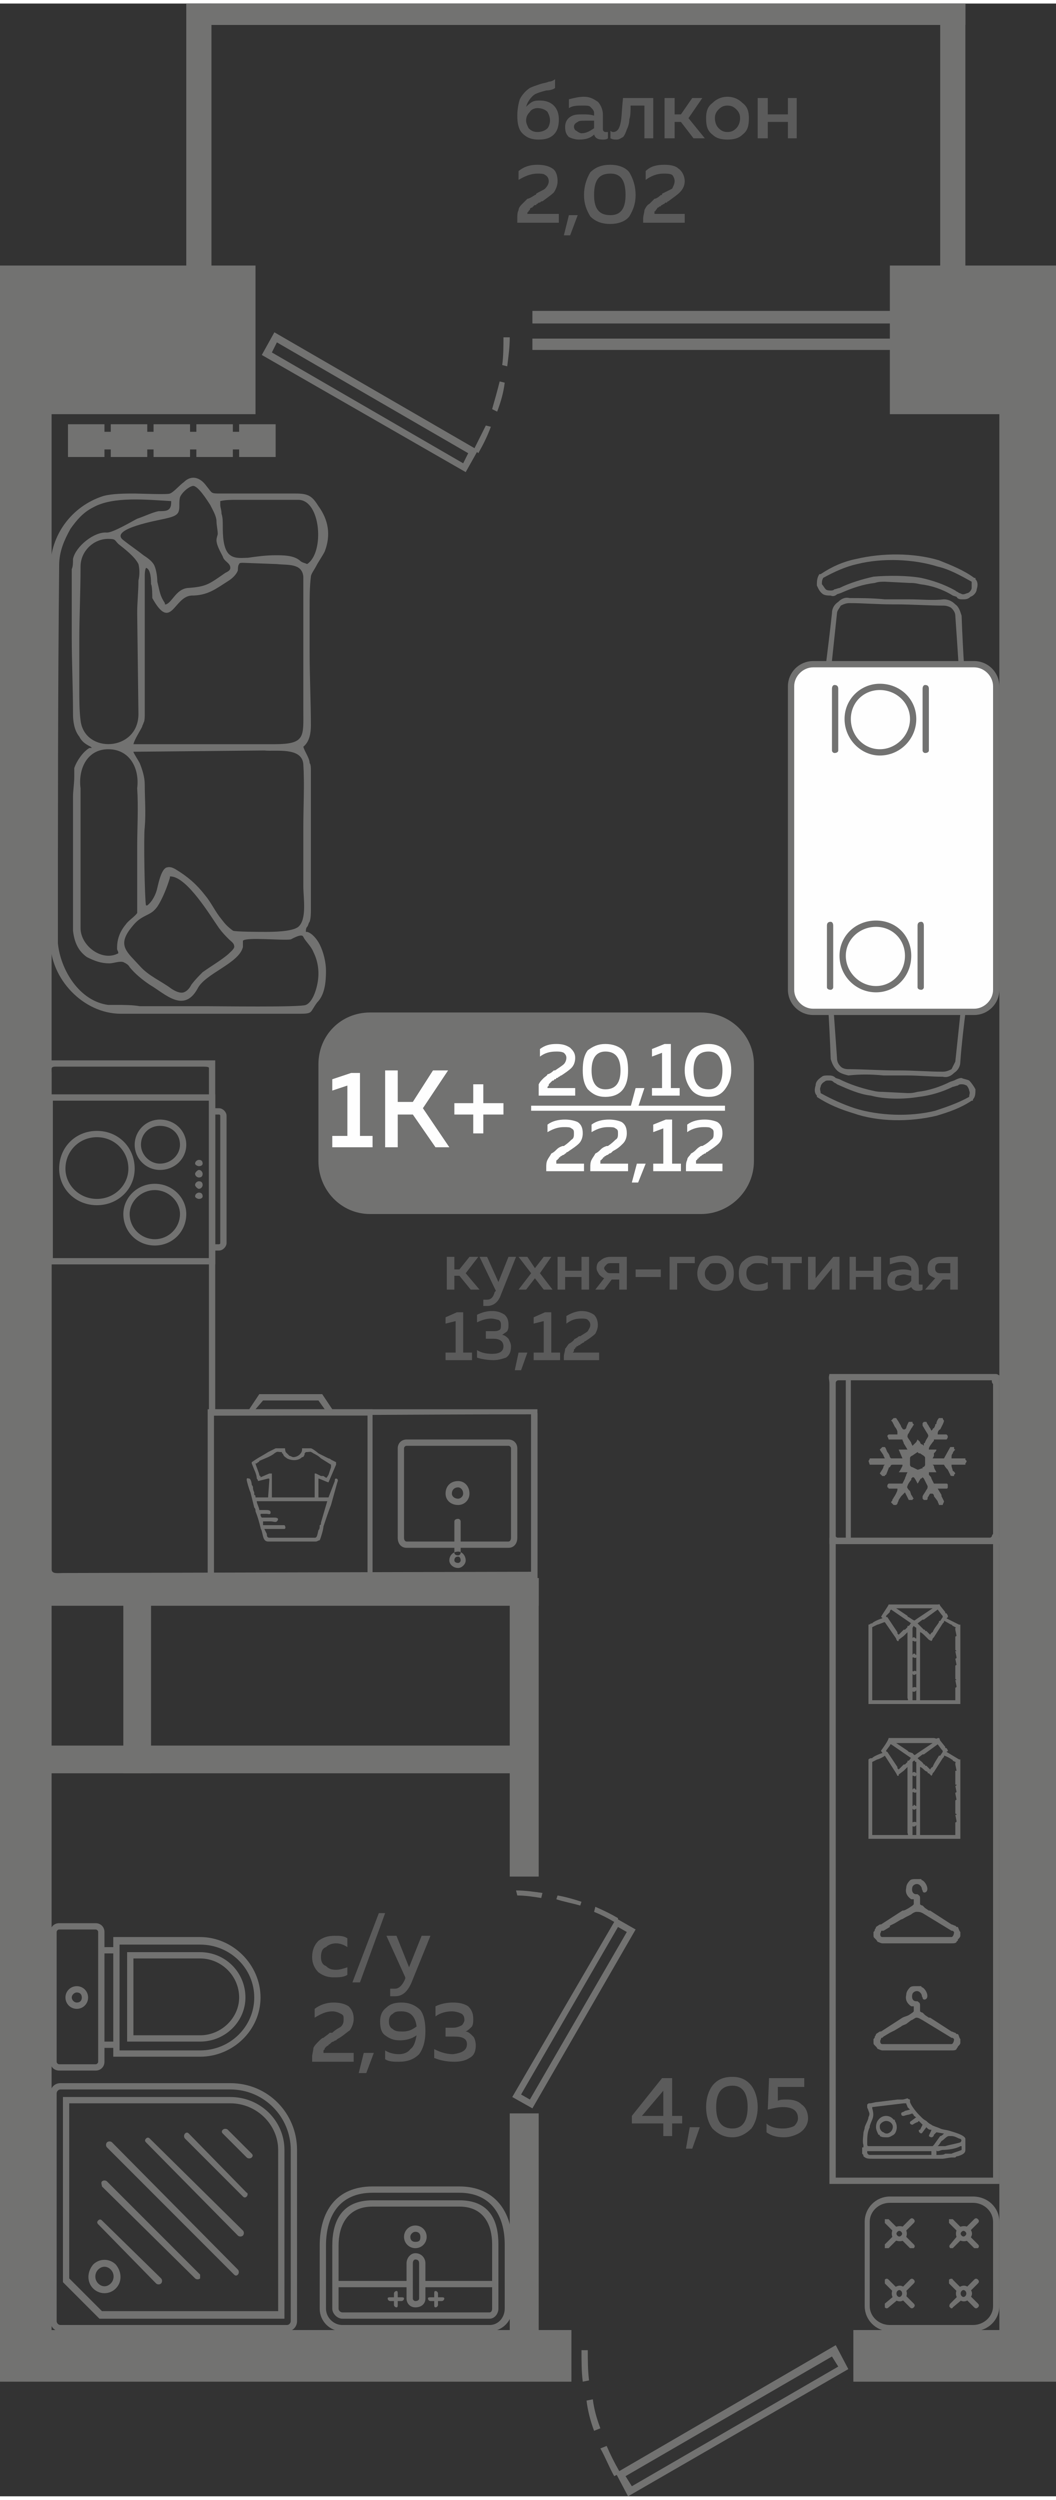 <?xml version="1.0" encoding="UTF-8"?>
<!DOCTYPE svg PUBLIC "-//W3C//DTD SVG 1.1//EN" "http://www.w3.org/Graphics/SVG/1.1/DTD/svg11.dtd">
<!-- Creator: CorelDRAW 2020 (64-Bit) -->
<svg xmlns="http://www.w3.org/2000/svg" xml:space="preserve" width="249px" height="589px" version="1.1" style="shape-rendering:geometricPrecision; text-rendering:geometricPrecision; image-rendering:optimizeQuality; fill-rule:evenodd; clip-rule:evenodd"
viewBox="0 0 8.39 19.79"
 xmlns:xlink="http://www.w3.org/1999/xlink"
 xmlns:xodm="http://www.corel.com/coreldraw/odm/2003">
 <rect x="0" y="0" width="8.39" height="19.79" fill="#333333" stroke="none"/>
 <defs>
  <style type="text/css">
   <![CDATA[
    .fil3 {fill:#FEFEFE}
    .fil0 {fill:#727271}
    .fil5 {fill:#727271}
    .fil1 {fill:#5B5B5B}
    .fil2 {fill:#FEFEFE}
    .fil4 {fill:#727271;fill-rule:nonzero}
   ]]>
  </style>
 </defs>
 <g id="Слой_x0020_1">
  <g id="_2499039599024">
   <polygon class="fil0" points="8.34,11.89 8.34,12.12 8.39,12.12 8.39,11.89 "/>
   <polygon class="fil0" points="7.94,18.63 8.39,18.63 8.39,2.95 7.94,2.95 "/>
   <polygon class="fil0" points="6.78,18.88 8.39,18.88 8.39,18.47 6.78,18.47 "/>
   <polygon class="fil0" points="8.08,17.66 8.08,17.88 8.39,17.88 8.39,17.66 "/>
   <polygon class="fil0" points="4.05,12.5 4.28,12.5 4.28,14.87 4.05,14.87 "/>
   <polygon class="fil0" points="4.05,16.75 4.28,16.75 4.28,18.69 4.05,18.69 "/>
   <polygon class="fil0" points="0,18.88 4.54,18.88 4.54,18.47 0,18.47 "/>
   <polygon class="fil0" points="0.14,12.5 0.14,12.72 4.28,12.72 4.28,12.5 "/>
   <polygon class="fil0" points="0.98,12.5 1.2,12.5 1.2,14.05 0.98,14.05 "/>
   <polygon class="fil0" points="0.12,14.05 0.12,13.83 4.12,13.83 4.12,14.05 "/>
   <polygon class="fil0" points="0,18.63 0.41,18.63 0.41,2.95 0,2.95 "/>
   <polygon class="fil0" points="0,12.13 0.05,12.13 0.05,11.91 0,11.91 "/>
   <polygon class="fil0" points="0,17.88 0.17,17.88 0.17,17.66 0,17.66 "/>
   <path class="fil0" d="M6.74 18.78l-0.1 -0.19 -1.72 1c-0.04,-0.07 -0.07,-0.13 -0.1,-0.2l-0.05 0.02c0.04,0.07 0.07,0.15 0.11,0.22l0.02 -0.01 0.09 0.17 1.75 -1.01zm-2.12 -0.15c0,0.09 0,0.17 0.01,0.25l0.05 -0.01c-0.01,-0.08 -0.01,-0.16 -0.01,-0.24l-0.05 0zm0.04 0.4c0.01,0.08 0.03,0.16 0.06,0.24l0.05 -0.02c-0.03,-0.08 -0.05,-0.15 -0.06,-0.23l-0.05 0.01zm0.36 0.68l-0.05 -0.08 1.64 -0.95 0.05 0.08 -1.64 0.95z"/>
   <polygon class="fil0" points="7.07,3.26 8.39,3.26 8.39,2.08 7.07,2.08 "/>
   <polygon class="fil0" points="0,3.26 2.03,3.26 2.03,2.08 0,2.08 "/>
   <polygon class="fil0" points="7.67,2.3 7.47,2.3 7.47,0 7.67,0 "/>
   <polygon class="fil0" points="7.67,0.17 1.48,0.17 1.48,0 7.67,0 "/>
   <polygon class="fil0" points="1.68,2.3 1.48,2.3 1.48,0 1.68,0 "/>
   <path class="fil0" d="M2.08 2.79l0.1 -0.18 1.59 0.92c0.03,-0.06 0.06,-0.12 0.09,-0.18l0.04 0.01c-0.03,0.08 -0.06,0.14 -0.1,0.21l-0.01 -0.01 -0.09 0.16 -1.62 -0.93zm1.97 -0.14c0,0.08 -0.01,0.15 -0.02,0.23l-0.04 -0.01c0.01,-0.07 0.01,-0.15 0.01,-0.22l0.05 0zm-0.04 0.36c-0.01,0.08 -0.03,0.15 -0.06,0.23l-0.04 -0.02c0.02,-0.07 0.04,-0.14 0.06,-0.22l0.04 0.01zm-0.33 0.64l0.04 -0.08 -1.52 -0.88 -0.04 0.08 1.52 0.88z"/>
   <path class="fil1" d="M2.48 15.51c0,-0.06 0.02,-0.1 0.05,-0.13 0.04,-0.03 0.08,-0.04 0.13,-0.04 0.04,0 0.07,0 0.1,0.02l0 0.07c-0.03,-0.02 -0.06,-0.03 -0.09,-0.03 -0.03,0 -0.06,0.01 -0.08,0.03 -0.03,0.01 -0.04,0.04 -0.04,0.08 0,0.03 0.01,0.06 0.04,0.07 0.02,0.02 0.04,0.03 0.08,0.03 0.03,0 0.06,-0.01 0.09,-0.02l0 0.06c-0.03,0.02 -0.07,0.02 -0.11,0.02 -0.04,0 -0.08,-0.01 -0.12,-0.04 -0.03,-0.03 -0.05,-0.07 -0.05,-0.12zm0.38 0.2l-0.06 0 0.21 -0.55 0.05 0 -0.2 0.55zm0.39 -0.12l0.1 -0.25 0.07 0 -0.15 0.37c-0.03,0.07 -0.07,0.11 -0.13,0.11 -0.01,0 -0.02,0 -0.04,0l0 -0.06c0.01,0 0.02,0 0.04,0 0.03,0 0.06,-0.03 0.08,-0.08l0 -0.01 -0.15 -0.33 0.08 0 0.1 0.25zm-0.75 0.33c0.04,-0.03 0.09,-0.05 0.15,-0.05 0.05,0 0.09,0.01 0.12,0.03 0.03,0.03 0.04,0.06 0.04,0.1 0,0.03 -0.01,0.06 -0.03,0.09 -0.03,0.02 -0.06,0.05 -0.1,0.07 0,0 0,0 -0.01,0.01 -0.01,0 -0.02,0.01 -0.02,0.01 0,0 -0.01,0 -0.02,0.01 0,0 -0.01,0.01 -0.01,0.01 0,0 -0.01,0 -0.01,0.01 -0.01,0 -0.01,0.01 -0.02,0.01 0,0 0,0.01 -0.01,0.01 0,0 0,0.01 0,0.01 -0.01,0.01 -0.01,0.01 -0.01,0.01 0,0.01 0,0.01 0,0.02l0.24 0 0 0.07 -0.33 0 0 -0.04c0,-0.02 0.01,-0.05 0.01,-0.07 0.01,-0.02 0.02,-0.03 0.04,-0.05 0.02,-0.02 0.03,-0.03 0.04,-0.03 0.01,-0.01 0.03,-0.02 0.05,-0.04 0.01,0 0.01,0 0.01,0 0,0 0,0 0.01,0 0.03,-0.03 0.06,-0.04 0.07,-0.05 0.02,-0.02 0.02,-0.04 0.02,-0.06 0,-0.02 0,-0.03 -0.02,-0.04 -0.02,-0.01 -0.04,-0.02 -0.07,-0.02 -0.05,0 -0.09,0.02 -0.14,0.05l0 -0.07zm0.41 0.51l-0.06 0 0.04 -0.16 0.08 0 -0.06 0.16zm0.11 -0.41c0,-0.04 0.01,-0.08 0.05,-0.11 0.03,-0.03 0.07,-0.04 0.12,-0.04 0.06,0 0.11,0.02 0.15,0.06 0.03,0.04 0.04,0.1 0.04,0.17 0,0.08 -0.02,0.14 -0.05,0.18 -0.04,0.04 -0.09,0.06 -0.16,0.06 -0.04,0 -0.08,0 -0.11,-0.02l0 -0.07c0.03,0.02 0.07,0.03 0.11,0.03 0.03,0 0.07,-0.01 0.09,-0.04 0.03,-0.02 0.04,-0.06 0.05,-0.11 -0.04,0.03 -0.09,0.04 -0.13,0.04 -0.05,0 -0.08,-0.01 -0.12,-0.04 -0.03,-0.02 -0.04,-0.06 -0.04,-0.11zm0.17 -0.08c-0.03,0 -0.05,0 -0.07,0.02 -0.02,0.01 -0.03,0.03 -0.03,0.06 0,0.03 0.01,0.05 0.03,0.06 0.02,0.02 0.05,0.02 0.08,0.02 0.04,0 0.07,-0.01 0.11,-0.04 -0.01,-0.08 -0.05,-0.12 -0.12,-0.12zm0.57 0.06c0,0.02 0,0.04 -0.01,0.06 -0.02,0.02 -0.03,0.03 -0.05,0.04 0.02,0 0.04,0.02 0.06,0.04 0.01,0.01 0.02,0.04 0.02,0.07 0,0.04 -0.01,0.08 -0.05,0.1 -0.03,0.02 -0.07,0.03 -0.12,0.03 -0.06,0 -0.11,-0.01 -0.16,-0.03l0 -0.07c0.04,0.02 0.09,0.04 0.15,0.04 0.07,-0.01 0.11,-0.03 0.11,-0.08 0,-0.04 -0.03,-0.06 -0.1,-0.06l-0.07 0 0 -0.07 0.06 0c0.03,0 0.05,-0.01 0.07,-0.02 0.01,-0.01 0.02,-0.03 0.02,-0.04 0,-0.03 -0.01,-0.04 -0.02,-0.05 -0.02,-0.01 -0.05,-0.02 -0.08,-0.02 -0.04,0 -0.09,0.01 -0.13,0.04l0 -0.08c0.04,-0.02 0.09,-0.03 0.14,-0.03 0.05,0 0.09,0.01 0.12,0.03 0.03,0.03 0.04,0.06 0.04,0.1z"/>
   <path class="fil1" d="M5.26 16.47l0.08 0 0 0.3 0.08 0 0 0.06 -0.08 0 0 0.1 -0.07 0 0 -0.1 -0.25 0 0 -0.06 0.24 -0.3zm0.01 0.3l0 -0.2 -0.17 0.2 0.17 0zm0.23 0.26l-0.05 0 0.03 -0.17 0.08 0 -0.06 0.17zm0.16 -0.16c-0.03,-0.04 -0.05,-0.1 -0.05,-0.17 0,-0.07 0.02,-0.13 0.05,-0.17 0.04,-0.05 0.09,-0.07 0.16,-0.07 0.06,0 0.11,0.02 0.15,0.07 0.03,0.04 0.05,0.1 0.05,0.17 0,0.07 -0.02,0.13 -0.05,0.17 -0.04,0.04 -0.09,0.07 -0.15,0.07 -0.07,0 -0.12,-0.03 -0.16,-0.07zm0.16 0c0.08,0 0.12,-0.06 0.12,-0.17 0,-0.11 -0.04,-0.17 -0.12,-0.17 -0.09,0 -0.13,0.06 -0.13,0.17 0,0.11 0.04,0.17 0.13,0.17zm0.29 -0.4l0.28 0 0 0.07 -0.21 0 0 0.11c0.02,-0.01 0.04,-0.01 0.07,-0.01 0.05,0 0.09,0.01 0.12,0.04 0.03,0.02 0.05,0.06 0.05,0.11 0,0.04 -0.02,0.08 -0.06,0.11 -0.03,0.02 -0.08,0.04 -0.13,0.04 -0.05,0 -0.1,-0.01 -0.14,-0.04l0 -0.07c0.03,0.03 0.08,0.04 0.13,0.04 0.04,0 0.07,-0.01 0.09,-0.02 0.02,-0.02 0.03,-0.04 0.03,-0.06 0,-0.06 -0.04,-0.09 -0.12,-0.09 -0.04,0 -0.08,0.01 -0.12,0.02l0.01 -0.25z"/>
   <path class="fil1" d="M4.44 0.92c0,0.05 -0.01,0.09 -0.04,0.12 -0.03,0.03 -0.07,0.04 -0.12,0.04 -0.05,0 -0.09,-0.01 -0.13,-0.05 -0.03,-0.03 -0.04,-0.08 -0.04,-0.14 0,-0.05 0.01,-0.1 0.02,-0.13 0.02,-0.04 0.05,-0.07 0.08,-0.09 0.02,-0.01 0.05,-0.02 0.08,-0.03 0.03,-0.01 0.05,-0.01 0.07,-0.02 0.02,0 0.04,-0.01 0.05,-0.02l0 0.07c-0.01,0.01 -0.04,0.02 -0.07,0.02 -0.04,0.01 -0.07,0.02 -0.09,0.03 -0.03,0.02 -0.06,0.06 -0.07,0.1 0.01,-0.01 0.03,-0.03 0.05,-0.04 0.02,-0.01 0.04,-0.01 0.06,-0.01 0.04,0 0.08,0.01 0.11,0.04 0.03,0.03 0.04,0.07 0.04,0.11zm-0.26 0.01c0,0.02 0.01,0.04 0.02,0.06 0.02,0.02 0.04,0.03 0.07,0.03 0.03,0 0.06,-0.01 0.08,-0.03 0.01,-0.01 0.02,-0.04 0.02,-0.06 0,-0.03 -0.01,-0.05 -0.02,-0.07 -0.02,-0.02 -0.05,-0.03 -0.08,-0.03 -0.02,0 -0.05,0.01 -0.06,0.03 -0.02,0.02 -0.03,0.04 -0.03,0.07zm0.61 0.07c0,0.01 0.01,0.02 0.02,0.02 0.01,0 0.01,0 0.02,0l0 0.05c-0.01,0.01 -0.03,0.01 -0.04,0.01 -0.04,0 -0.06,-0.01 -0.07,-0.04 -0.03,0.03 -0.07,0.04 -0.12,0.04 -0.03,0 -0.06,-0.01 -0.08,-0.02 -0.02,-0.02 -0.03,-0.04 -0.03,-0.08 0,-0.03 0.01,-0.06 0.04,-0.08 0.03,-0.02 0.06,-0.02 0.1,-0.02 0.03,0 0.06,0 0.09,0.01l0 -0.02c0,-0.02 -0.01,-0.03 -0.03,-0.05 -0.01,-0.01 -0.03,-0.01 -0.06,-0.01 -0.04,0 -0.08,0 -0.11,0.02l0 -0.07c0.04,-0.01 0.08,-0.02 0.12,-0.02 0.05,0 0.08,0.02 0.11,0.04 0.02,0.02 0.04,0.06 0.04,0.1l0 0.12zm-0.14 -0.07c-0.03,0 -0.05,0 -0.06,0.01 -0.02,0.01 -0.03,0.02 -0.03,0.04 0,0.01 0.01,0.03 0.02,0.03 0.01,0.01 0.03,0.02 0.04,0.02 0.04,0 0.07,-0.02 0.1,-0.04l0 -0.06c-0.03,0 -0.05,0 -0.07,0zm0.36 -0.12c0,0.05 0,0.08 -0.01,0.11 0,0.03 -0.01,0.06 -0.02,0.08 -0.01,0.03 -0.02,0.05 -0.03,0.06 -0.02,0.01 -0.03,0.02 -0.05,0.02 -0.02,0 -0.03,0 -0.05,-0.01l0 -0.06c0.01,0.01 0.02,0.01 0.02,0.01 0.03,0 0.05,-0.02 0.06,-0.07 0.01,-0.04 0.01,-0.11 0.02,-0.2l0.24 0 0 0.32 -0.07 0 0 -0.26 -0.11 0zm0.35 0.26l-0.08 0 0 -0.32 0.08 0 0 0.13 0.05 0 0.09 -0.13 0.08 0 -0.11 0.16 0.13 0.16 -0.09 0 -0.1 -0.13 -0.05 0 0 0.13zm0.3 -0.03c-0.04,-0.03 -0.05,-0.07 -0.05,-0.13 0,-0.05 0.01,-0.09 0.05,-0.12 0.03,-0.03 0.07,-0.05 0.12,-0.05 0.05,0 0.09,0.02 0.12,0.05 0.04,0.03 0.05,0.07 0.05,0.12 0,0.06 -0.01,0.1 -0.05,0.13 -0.03,0.03 -0.07,0.04 -0.12,0.04 -0.05,0 -0.09,-0.01 -0.12,-0.04zm0.19 -0.05c0.02,-0.02 0.03,-0.05 0.03,-0.08 0,-0.03 -0.01,-0.05 -0.03,-0.07 -0.02,-0.02 -0.04,-0.03 -0.07,-0.03 -0.03,0 -0.05,0.01 -0.07,0.03 -0.02,0.02 -0.03,0.04 -0.03,0.07 0,0.03 0.01,0.06 0.03,0.08 0.02,0.02 0.04,0.03 0.07,0.03 0.03,0 0.05,-0.01 0.07,-0.03zm0.25 0.08l-0.08 0 0 -0.32 0.08 0 0 0.13 0.16 0 0 -0.13 0.07 0 0 0.32 -0.07 0 0 -0.13 -0.16 0 0 0.13zm-1.98 0.26c0.05,-0.04 0.1,-0.05 0.15,-0.05 0.05,0 0.09,0.01 0.12,0.03 0.03,0.02 0.04,0.06 0.04,0.1 0,0.03 -0.01,0.06 -0.03,0.09 -0.02,0.02 -0.05,0.04 -0.09,0.07 -0.01,0 -0.01,0 -0.02,0.01 -0.01,0 -0.01,0 -0.02,0.01 0,0 -0.01,0 -0.01,0.01 -0.01,0 -0.02,0 -0.02,0.01 0,0 -0.01,0 -0.01,0.01 -0.01,0 -0.01,0 -0.02,0.01 0,0 0,0 0,0.01 -0.01,0 -0.01,0.01 -0.01,0.01 0,0 -0.01,0.01 -0.01,0.01 0,0.01 0,0.01 0,0.01l0.25 0 0 0.07 -0.33 0 0 -0.03c0,-0.03 0,-0.05 0.01,-0.07 0,-0.02 0.02,-0.04 0.03,-0.05 0.02,-0.02 0.03,-0.03 0.04,-0.04 0.01,0 0.03,-0.01 0.06,-0.03 0,0 0,0 0,0 0,0 0.01,0 0.01,-0.01 0.03,-0.02 0.06,-0.03 0.07,-0.04 0.02,-0.02 0.03,-0.04 0.03,-0.06 0,-0.02 -0.01,-0.04 -0.03,-0.05 -0.01,-0.01 -0.04,-0.01 -0.06,-0.01 -0.05,0 -0.1,0.02 -0.15,0.05l0 -0.07zm0.41 0.51l-0.05 0 0.04 -0.16 0.07 0 -0.06 0.16zm0.16 -0.15c-0.03,-0.05 -0.05,-0.1 -0.05,-0.17 0,-0.07 0.02,-0.13 0.05,-0.18 0.04,-0.04 0.09,-0.06 0.16,-0.06 0.06,0 0.12,0.02 0.15,0.06 0.03,0.05 0.05,0.11 0.05,0.18 0,0.07 -0.02,0.12 -0.05,0.17 -0.03,0.04 -0.09,0.06 -0.15,0.06 -0.07,0 -0.12,-0.02 -0.16,-0.06zm0.16 -0.01c0.08,0 0.12,-0.05 0.12,-0.16 0,-0.12 -0.04,-0.17 -0.12,-0.17 -0.09,0 -0.13,0.05 -0.13,0.17 0,0.11 0.04,0.16 0.13,0.16zm0.28 -0.35c0.04,-0.04 0.09,-0.05 0.15,-0.05 0.05,0 0.09,0.01 0.11,0.03 0.03,0.02 0.05,0.06 0.05,0.1 0,0.03 -0.01,0.06 -0.04,0.09 -0.02,0.02 -0.05,0.04 -0.09,0.07 0,0 -0.01,0 -0.01,0.01 -0.01,0 -0.02,0 -0.02,0.01 0,0 -0.01,0 -0.02,0.01 0,0 -0.01,0 -0.01,0.01 -0.01,0 -0.01,0 -0.02,0.01 0,0 -0.01,0 -0.01,0.01 0,0 0,0 -0.01,0.01 0,0 0,0.01 -0.01,0.01 0,0 0,0.01 0,0.01 0,0.01 0,0.01 0,0.01l0.24 0 0 0.07 -0.33 0 0 -0.03c0,-0.03 0.01,-0.05 0.01,-0.07 0.01,-0.02 0.02,-0.04 0.04,-0.05 0.02,-0.02 0.03,-0.03 0.04,-0.04 0.01,0 0.03,-0.01 0.05,-0.03 0,0 0.01,0 0.01,0 0,0 0,0 0,-0.01 0.04,-0.02 0.06,-0.03 0.08,-0.04 0.01,-0.02 0.02,-0.04 0.02,-0.06 0,-0.02 -0.01,-0.04 -0.02,-0.05 -0.02,-0.01 -0.04,-0.01 -0.07,-0.01 -0.05,0 -0.1,0.02 -0.14,0.05l0 -0.07z"/>
   <path class="fil1" d="M3.61 10.21l-0.06 0 0 -0.26 0.06 0 0 0.1 0.04 0 0.08 -0.1 0.07 0 -0.1 0.13 0.11 0.13 -0.07 0 -0.09 -0.11 -0.04 0 0 0.11zm0.35 -0.06l0.08 -0.2 0.06 0 -0.12 0.3c-0.02,0.06 -0.06,0.09 -0.11,0.09 -0.01,0 -0.02,0 -0.03,0l0 -0.05c0.01,0 0.02,0 0.03,0 0.03,0 0.05,-0.02 0.06,-0.06l0.01 -0.01 -0.13 -0.27 0.06 0 0.09 0.2zm0.36 -0.2l0.06 0 -0.09 0.13 0.1 0.13 -0.07 0 -0.07 -0.09 -0.07 0.09 -0.06 0 0.1 -0.13 -0.1 -0.13 0.07 0 0.06 0.09 0.07 -0.09zm0.17 0.26l-0.06 0 0 -0.26 0.06 0 0 0.11 0.13 0 0 -0.11 0.06 0 0 0.26 -0.06 0 0 -0.1 -0.13 0 0 0.1zm0.31 0l-0.07 0 0.07 -0.09c-0.02,-0.01 -0.03,-0.02 -0.04,-0.03 -0.01,-0.02 -0.02,-0.03 -0.02,-0.05 0,-0.03 0.01,-0.05 0.03,-0.06 0.02,-0.02 0.05,-0.03 0.08,-0.03l0.13 0 0 0.26 -0.06 0 0 -0.08 -0.06 0 -0.06 0.08zm0.02 -0.2c-0.01,0.01 -0.02,0.02 -0.02,0.03 0,0.01 0.01,0.02 0.02,0.03 0.01,0.01 0.02,0.01 0.04,0.01l0.06 0 0 -0.08 -0.06 0c-0.02,0 -0.03,0 -0.04,0.01zm0.23 0.04l0.2 0 0 0.06 -0.2 0 0 -0.06zm0.33 0.16l-0.06 0 0 -0.26 0.2 0 0 0.05 -0.14 0 0 0.21zm0.2 -0.03c-0.02,-0.02 -0.04,-0.05 -0.04,-0.1 0,-0.04 0.02,-0.08 0.04,-0.1 0.03,-0.03 0.07,-0.04 0.11,-0.04 0.04,0 0.07,0.01 0.1,0.04 0.03,0.02 0.04,0.06 0.04,0.1 0,0.05 -0.01,0.08 -0.04,0.1 -0.03,0.03 -0.06,0.04 -0.1,0.04 -0.04,0 -0.08,-0.01 -0.11,-0.04zm0.17 -0.04c0.01,-0.01 0.02,-0.03 0.02,-0.06 0,-0.02 -0.01,-0.04 -0.02,-0.06 -0.02,-0.02 -0.04,-0.02 -0.06,-0.02 -0.03,0 -0.05,0 -0.06,0.02 -0.02,0.02 -0.03,0.04 -0.03,0.06 0,0.03 0.01,0.05 0.03,0.06 0.01,0.02 0.03,0.03 0.06,0.03 0.02,0 0.04,-0.01 0.06,-0.03zm0.12 -0.06c0,-0.04 0.01,-0.08 0.04,-0.1 0.03,-0.03 0.07,-0.04 0.11,-0.04 0.03,0 0.06,0.01 0.08,0.02l0 0.06c-0.02,-0.02 -0.05,-0.02 -0.08,-0.02 -0.02,0 -0.04,0 -0.06,0.02 -0.02,0.01 -0.03,0.03 -0.03,0.06 0,0.03 0.01,0.05 0.03,0.07 0.02,0.01 0.04,0.02 0.06,0.02 0.03,0 0.06,-0.01 0.08,-0.02l0 0.05c-0.02,0.02 -0.05,0.02 -0.09,0.02 -0.04,0 -0.07,-0.01 -0.1,-0.03 -0.03,-0.03 -0.04,-0.06 -0.04,-0.11zm0.41 0.13l-0.06 0 0 -0.21 -0.09 0 0 -0.05 0.24 0 0 0.05 -0.09 0 0 0.21zm0.19 0l-0.05 0 0 -0.26 0.06 0 0 0.17 0.14 -0.17 0.05 0 0 0.26 -0.06 0 0 -0.17 -0.14 0.17zm0.33 0l-0.05 0 0 -0.26 0.05 0 0 0.11 0.14 0 0 -0.11 0.06 0 0 0.26 -0.06 0 0 -0.1 -0.14 0 0 0.1zm0.5 -0.06c0,0.02 0,0.02 0.01,0.02 0.01,0 0.02,0 0.02,0l0 0.04c-0.01,0.01 -0.02,0.01 -0.04,0.01 -0.02,0 -0.04,-0.01 -0.05,-0.03 -0.03,0.02 -0.06,0.03 -0.1,0.03 -0.02,0 -0.05,-0.01 -0.06,-0.02 -0.02,-0.01 -0.03,-0.03 -0.03,-0.06 0,-0.03 0.01,-0.05 0.03,-0.07 0.03,-0.01 0.06,-0.02 0.09,-0.02 0.02,0 0.04,0 0.07,0.01l0 -0.01c0,-0.02 -0.01,-0.03 -0.02,-0.04 -0.01,-0.01 -0.03,-0.02 -0.05,-0.02 -0.04,0 -0.07,0.01 -0.1,0.02l0 -0.05c0.04,-0.01 0.07,-0.02 0.1,-0.02 0.04,0 0.07,0.01 0.09,0.03 0.02,0.02 0.04,0.05 0.04,0.09l0 0.09zm-0.12 -0.06c-0.02,0 -0.04,0.01 -0.05,0.01 -0.01,0.01 -0.02,0.02 -0.02,0.04 0,0.01 0,0.02 0.01,0.03 0.01,0 0.03,0.01 0.04,0.01 0.03,0 0.06,-0.01 0.08,-0.04l0 -0.04c-0.02,0 -0.04,-0.01 -0.06,-0.01zm0.24 0.12l-0.07 0 0.08 -0.09c-0.02,-0.01 -0.04,-0.02 -0.05,-0.03 -0.01,-0.02 -0.01,-0.03 -0.01,-0.05 0,-0.03 0.01,-0.05 0.02,-0.06 0.02,-0.02 0.05,-0.03 0.08,-0.03l0.14 0 0 0.26 -0.06 0 0 -0.08 -0.06 0 -0.07 0.08zm0.02 -0.2c-0.01,0.01 -0.01,0.02 -0.01,0.03 0,0.01 0,0.02 0.01,0.03 0.01,0.01 0.02,0.01 0.04,0.01l0.07 0 0 -0.08 -0.07 0c-0.02,0 -0.03,0 -0.04,0.01zm-3.81 0.38l0.05 0 0 0.32 0.07 0 0 0.06 -0.21 0 0 -0.06 0.08 0 0 -0.25 -0.08 0.02 0 -0.05 0.09 -0.04zm0.41 0.1c0,0.02 0,0.03 -0.01,0.05 -0.01,0.01 -0.03,0.02 -0.04,0.03 0.02,0 0.04,0.02 0.05,0.03 0.01,0.02 0.02,0.04 0.02,0.06 0,0.04 -0.01,0.07 -0.04,0.09 -0.03,0.01 -0.06,0.02 -0.1,0.02 -0.05,0 -0.1,-0.01 -0.13,-0.02l0 -0.06c0.03,0.02 0.07,0.03 0.12,0.03 0.06,0 0.09,-0.02 0.09,-0.06 0,-0.04 -0.03,-0.06 -0.08,-0.06l-0.06 0 0 -0.06 0.05 0c0.03,0 0.04,0 0.06,-0.01 0.01,-0.01 0.01,-0.02 0.01,-0.04 0,-0.01 0,-0.03 -0.02,-0.04 -0.01,0 -0.03,-0.01 -0.06,-0.01 -0.03,0 -0.07,0.01 -0.11,0.03l0 -0.06c0.04,-0.02 0.08,-0.03 0.12,-0.03 0.04,0 0.07,0.01 0.1,0.03 0.02,0.02 0.03,0.04 0.03,0.08zm0.1 0.36l-0.05 0 0.03 -0.14 0.07 0 -0.05 0.14zm0.19 -0.46l0.05 0 0 0.32 0.07 0 0 0.06 -0.21 0 0 -0.06 0.08 0 0 -0.25 -0.08 0.02 0 -0.05 0.09 -0.04zm0.17 0.03c0.03,-0.02 0.08,-0.04 0.12,-0.04 0.04,0 0.07,0.01 0.1,0.03 0.02,0.02 0.03,0.05 0.03,0.08 0,0.03 -0.01,0.05 -0.02,0.07 -0.02,0.02 -0.05,0.04 -0.08,0.06 0,0 -0.01,0 -0.01,0.01 -0.01,0 -0.02,0.01 -0.02,0.01 0,0 -0.01,0 -0.01,0.01 -0.01,0 -0.01,0 -0.01,0 -0.01,0.01 -0.01,0.01 -0.02,0.01 0,0.01 0,0.01 -0.01,0.01 0,0 0,0.01 0,0.01 -0.01,0 -0.01,0.01 -0.01,0.01 0,0 0,0.01 0,0.01 0,0 -0.01,0.01 -0.01,0.01l0.21 0 0 0.06 -0.28 0 0 -0.03c0,-0.02 0.01,-0.04 0.01,-0.06 0.01,-0.01 0.02,-0.03 0.03,-0.04 0.02,-0.01 0.03,-0.02 0.04,-0.03 0,-0.01 0.02,-0.01 0.04,-0.03 0,0 0,0 0,0 0.01,0 0.01,0 0.01,0 0.03,-0.02 0.05,-0.03 0.06,-0.04 0.01,-0.02 0.02,-0.03 0.02,-0.05 0,-0.02 -0.01,-0.03 -0.02,-0.04 -0.01,-0.01 -0.03,-0.01 -0.05,-0.01 -0.05,0 -0.08,0.01 -0.12,0.04l0 -0.06z"/>
   <g>
    <path class="fil0" d="M2.94 8.01l2.63 0c0.23,0 0.42,0.18 0.42,0.41l0 0.77c0,0.23 -0.19,0.42 -0.42,0.42l-2.63 0c-0.23,0 -0.41,-0.19 -0.41,-0.42l0 -0.77c0,-0.23 0.18,-0.41 0.41,-0.41z"/>
    <polygon class="fil2" points="4.22,8.75 5.76,8.75 5.76,8.79 4.22,8.79 "/>
    <path class="fil3" d="M2.79 8.49l0.07 0 0 0.5 0.1 0 0 0.09 -0.32 0 0 -0.09 0.12 0 0 -0.4 -0.12 0.04 0 -0.09 0.15 -0.05zm0.37 0.59l-0.1 0 0 -0.61 0.1 0 0 0.25 0.12 0 0.16 -0.25 0.12 0 -0.2 0.3 0.21 0.31 -0.11 0 -0.18 -0.26 -0.12 0 0 0.26zm0.68 -0.35l0.16 0 0 0.09 -0.16 0 0 0.15 -0.08 0 0 -0.15 -0.15 0 0 -0.09 0.15 0 0 -0.15 0.08 0 0 0.15z"/>
    <path class="fil3" d="M4.29 8.3c0.04,-0.03 0.08,-0.04 0.13,-0.04 0.05,0 0.08,0.01 0.11,0.03 0.02,0.02 0.04,0.04 0.04,0.08 0,0.03 -0.01,0.06 -0.03,0.08 -0.02,0.02 -0.05,0.04 -0.08,0.06 -0.01,0 -0.01,0.01 -0.02,0.01 -0.01,0.01 -0.01,0.01 -0.02,0.01 0,0 0,0.01 -0.01,0.01 -0.01,0 -0.01,0.01 -0.01,0.01 -0.01,0 -0.01,0 -0.02,0.01 0,0 0,0 -0.01,0.01 0,0 0,0 -0.01,0.01 0,0 0,0 0,0.01 0,0 0,0 -0.01,0.01 0,0 0,0.01 0,0.01l0.22 0 0 0.06 -0.29 0 0 -0.03c0,-0.02 0,-0.04 0,-0.06 0.01,-0.02 0.02,-0.03 0.04,-0.05 0.01,-0.01 0.03,-0.02 0.03,-0.03 0.01,0 0.03,-0.01 0.05,-0.03 0,0 0,0 0.01,0 0,0 0,0 0,0 0.03,-0.02 0.06,-0.04 0.07,-0.05 0.01,-0.01 0.02,-0.03 0.02,-0.05 0,-0.02 -0.01,-0.03 -0.02,-0.04 -0.02,-0.01 -0.04,-0.01 -0.06,-0.01 -0.05,0 -0.09,0.01 -0.13,0.04l0 -0.06zm0.38 0.32c-0.03,-0.04 -0.04,-0.09 -0.04,-0.15 0,-0.07 0.01,-0.12 0.04,-0.16 0.04,-0.03 0.08,-0.05 0.14,-0.05 0.06,0 0.11,0.02 0.14,0.05 0.03,0.04 0.04,0.09 0.04,0.16 0,0.06 -0.01,0.11 -0.04,0.15 -0.03,0.04 -0.08,0.06 -0.14,0.06 -0.06,0 -0.1,-0.02 -0.14,-0.06zm0.14 0c0.08,0 0.12,-0.05 0.12,-0.15 0,-0.1 -0.04,-0.15 -0.12,-0.15 -0.07,0 -0.11,0.05 -0.11,0.15 0,0.1 0.04,0.15 0.11,0.15zm0.26 0.14l-0.06 0 0.04 -0.15 0.07 0 -0.05 0.15zm-0.72 0.14c0.04,-0.03 0.09,-0.04 0.14,-0.04 0.04,0 0.08,0.01 0.1,0.02 0.03,0.02 0.04,0.05 0.04,0.09 0,0.03 -0.01,0.06 -0.03,0.08 -0.02,0.02 -0.05,0.04 -0.08,0.06 0,0 -0.01,0.01 -0.02,0.01 0,0.01 -0.01,0.01 -0.01,0.01 0,0 -0.01,0.01 -0.01,0.01 -0.01,0 -0.02,0.01 -0.02,0.01 0,0 -0.01,0 -0.01,0.01 -0.01,0 -0.01,0 -0.01,0.01 0,0 -0.01,0 -0.01,0.01 0,0 -0.01,0 -0.01,0.01 0,0 0,0 0,0.01 0,0 0,0.01 0,0.01l0.22 0 0 0.06 -0.3 0 0 -0.03c0,-0.02 0,-0.04 0.01,-0.06 0.01,-0.02 0.02,-0.03 0.03,-0.05 0.02,-0.01 0.03,-0.02 0.04,-0.03 0.01,-0.01 0.02,-0.02 0.05,-0.03 0,0 0,0 0,0 0,0 0,0 0.01,0 0.03,-0.02 0.05,-0.04 0.06,-0.05 0.02,-0.01 0.02,-0.03 0.02,-0.05 0,-0.02 0,-0.03 -0.02,-0.04 -0.01,-0.01 -0.03,-0.01 -0.06,-0.01 -0.04,0 -0.08,0.01 -0.13,0.04l0 -0.06zm0.35 0c0.04,-0.03 0.09,-0.04 0.14,-0.04 0.04,0 0.08,0.01 0.1,0.02 0.03,0.02 0.04,0.05 0.04,0.09 0,0.03 -0.01,0.06 -0.03,0.08 -0.02,0.02 -0.04,0.04 -0.08,0.06 0,0 -0.01,0.01 -0.01,0.01 -0.01,0.01 -0.02,0.01 -0.02,0.01 0,0 -0.01,0.01 -0.01,0.01 -0.01,0 -0.02,0.01 -0.02,0.01 0,0 -0.01,0 -0.01,0.01 -0.01,0 -0.01,0 -0.01,0.01 0,0 -0.01,0 -0.01,0.01 0,0 -0.01,0 -0.01,0.01 0,0 0,0 0,0.01 0,0 0,0.01 0,0.01l0.22 0 0 0.06 -0.3 0 0 -0.03c0,-0.02 0,-0.04 0.01,-0.06 0.01,-0.02 0.02,-0.03 0.03,-0.05 0.02,-0.01 0.03,-0.02 0.04,-0.03 0.01,-0.01 0.02,-0.02 0.05,-0.03 0,0 0,0 0,0 0,0 0,0 0.01,0 0.03,-0.02 0.05,-0.04 0.06,-0.05 0.02,-0.01 0.02,-0.03 0.02,-0.05 0,-0.02 0,-0.03 -0.02,-0.04 -0.01,-0.01 -0.03,-0.01 -0.06,-0.01 -0.04,0 -0.08,0.01 -0.13,0.04l0 -0.06zm0.37 0.46l-0.05 0 0.04 -0.15 0.07 0 -0.06 0.15zm0.21 -1.1l0.05 0 0 0.35 0.07 0 0 0.06 -0.22 0 0 -0.06 0.08 0 0 -0.28 -0.08 0.03 0 -0.06 0.1 -0.04zm0.21 0.36c-0.03,-0.04 -0.05,-0.09 -0.05,-0.15 0,-0.07 0.02,-0.12 0.05,-0.16 0.03,-0.03 0.08,-0.05 0.14,-0.05 0.06,0 0.1,0.02 0.13,0.05 0.03,0.04 0.05,0.09 0.05,0.16 0,0.06 -0.02,0.11 -0.05,0.15 -0.03,0.04 -0.07,0.06 -0.13,0.06 -0.06,0 -0.11,-0.02 -0.14,-0.06zm0.14 0c0.07,0 0.11,-0.05 0.11,-0.15 0,-0.1 -0.04,-0.15 -0.11,-0.15 -0.08,0 -0.12,0.05 -0.12,0.15 0,0.1 0.04,0.15 0.12,0.15zm-0.34 0.24l0.05 0 0 0.35 0.07 0 0 0.06 -0.22 0 0 -0.06 0.08 0 0 -0.28 -0.08 0.03 0 -0.06 0.1 -0.04zm0.17 0.04c0.04,-0.03 0.09,-0.04 0.14,-0.04 0.04,0 0.08,0.01 0.1,0.02 0.03,0.02 0.04,0.05 0.04,0.09 0,0.03 -0.01,0.06 -0.03,0.08 -0.02,0.02 -0.05,0.04 -0.08,0.06 0,0 -0.01,0.01 -0.02,0.01 0,0.01 -0.01,0.01 -0.01,0.01 -0.01,0 -0.01,0.01 -0.02,0.01 0,0 -0.01,0.01 -0.01,0.01 0,0 -0.01,0 -0.01,0.01 -0.01,0 -0.01,0 -0.01,0.01 -0.01,0 -0.01,0 -0.01,0.01 0,0 -0.01,0 -0.01,0.01 0,0 0,0 0,0.01 0,0 0,0.01 0,0.01l0.21 0 0 0.06 -0.29 0 0 -0.03c0,-0.02 0,-0.04 0.01,-0.06 0,-0.02 0.02,-0.03 0.03,-0.05 0.02,-0.01 0.03,-0.02 0.04,-0.03 0.01,-0.01 0.02,-0.02 0.04,-0.03 0.01,0 0.01,0 0.01,0 0,0 0,0 0,0 0.04,-0.02 0.06,-0.04 0.07,-0.05 0.02,-0.01 0.02,-0.03 0.02,-0.05 0,-0.02 0,-0.03 -0.02,-0.04 -0.01,-0.01 -0.03,-0.01 -0.06,-0.01 -0.04,0 -0.09,0.01 -0.13,0.04l0 -0.06z"/>
   </g>
   <g>
    <polygon class="fil0" points="7.45,2.75 7.45,2.66 4.23,2.66 4.23,2.75 "/>
    <polygon class="fil0" points="7.45,2.54 7.45,2.44 4.23,2.44 4.23,2.54 "/>
   </g>
   <g>
    <path class="fil0" d="M0.4 4.48c0,-0.26 0.17,-0.49 0.42,-0.57 0.07,-0.02 0.18,-0.02 0.25,-0.02 0.03,0 0.27,0.01 0.28,0 0.03,-0.01 0.08,-0.07 0.11,-0.09 0.06,-0.06 0.13,-0.04 0.18,0.03 0.05,0.06 0.03,0.06 0.12,0.06l0.59 0c0.1,0 0.13,0.02 0.18,0.1 0.08,0.11 0.1,0.23 0.05,0.36 -0.02,0.04 -0.05,0.08 -0.07,0.12 -0.01,0.02 -0.04,0.06 -0.04,0.08 -0.01,0.08 -0.01,0.17 -0.01,0.25 0,0.12 0,0.24 0,0.35 0,0.2 0.01,0.39 0.01,0.58 0,0.06 -0.01,0.13 -0.06,0.17l0 0 0 0c0.01,0.04 0.05,0.09 0.05,0.13 0.01,0.01 0.01,0.04 0.01,0.06 0,0.05 0,0.09 0,0.14 0,0.13 0,0.26 0,0.39 0,0.19 0,0.38 0,0.57 0,0.03 0,0.07 -0.01,0.1 -0.01,0.01 -0.01,0.03 -0.02,0.04 -0.01,0.01 -0.01,0.03 -0.01,0.04l0 0 0.01 0c0.04,0.01 0.08,0.06 0.1,0.1 0.03,0.06 0.05,0.14 0.05,0.21 0,0.09 -0.01,0.19 -0.07,0.25 -0.06,0.08 -0.03,0.09 -0.14,0.09l-1.42 0c-0.3,0 -0.56,-0.28 -0.56,-0.57 0.01,-0.99 0.01,-1.98 0,-2.97zm0.31 1.43l0.02 0 -0.01 -0.01c-0.04,-0.02 -0.07,-0.04 -0.09,-0.08 -0.04,-0.05 -0.05,-0.12 -0.05,-0.18 0,-0.21 -0.01,-0.41 -0.01,-0.61 0,-0.13 0,-0.26 0,-0.39 0,-0.05 0,-0.1 0,-0.15 0.01,-0.02 0.01,-0.05 0.01,-0.08 0.02,-0.1 0.17,-0.22 0.27,-0.21 0.05,0 0.2,-0.09 0.24,-0.11 0.06,-0.02 0.12,-0.05 0.17,-0.06 0.06,0 0.1,0 0.1,-0.07l0 -0.01 0 0c-0.19,-0.01 -0.46,-0.04 -0.62,0.05 -0.08,0.04 -0.13,0.1 -0.18,0.17 -0.05,0.09 -0.09,0.18 -0.09,0.29 -0.01,1 -0.01,2 -0.01,3 0.02,0.21 0.17,0.46 0.4,0.49 0.02,0 0.05,0 0.07,0 0.06,0 0.12,0 0.18,0.01 0.18,0 0.35,0 0.53,0 0.08,0 0.75,0.01 0.79,-0.01 0.05,-0.02 0.08,-0.11 0.09,-0.16 0.02,-0.09 0.01,-0.18 -0.03,-0.26 -0.02,-0.05 -0.06,-0.08 -0.08,-0.12 -0.01,-0.03 -0.08,0.01 -0.1,0.02 -0.07,0.01 -0.35,-0.02 -0.38,0.01l0 0 0 0.01c0,0.01 0,0.03 0,0.04 -0.03,0.13 -0.3,0.21 -0.36,0.33 -0.11,0.2 -0.26,0.04 -0.38,-0.03 -0.06,-0.04 -0.12,-0.09 -0.16,-0.14 -0.01,-0.02 -0.03,-0.03 -0.05,-0.04 -0.03,-0.01 -0.08,0.01 -0.11,0.01 -0.07,0 -0.12,-0.02 -0.18,-0.05 -0.07,-0.05 -0.1,-0.12 -0.11,-0.21 0,-0.08 0,-0.16 0,-0.25 0,-0.12 0,-0.25 0,-0.38 0,-0.14 0,-0.29 0,-0.43 0,-0.05 0.01,-0.11 0.01,-0.16 0,-0.02 0,-0.05 0,-0.07 0.02,-0.06 0.07,-0.13 0.12,-0.16zm0.46 1.25c0.04,-0.03 0.07,-0.09 0.08,-0.14 0.01,-0.04 0.03,-0.14 0.07,-0.16 0.03,-0.01 0.05,0 0.07,0.01 0.1,0.06 0.17,0.12 0.24,0.21 0.05,0.06 0.08,0.13 0.13,0.19 0.03,0.04 0.05,0.06 0.09,0.09 0.01,0.01 0.23,0.01 0.26,0.01 0.05,0 0.21,0 0.26,-0.04 0.07,-0.06 0.04,-0.23 0.04,-0.32 0,-0.15 0,-0.31 0,-0.47 0,-0.17 0.01,-0.34 0,-0.5 -0.01,-0.14 -0.22,-0.1 -0.31,-0.11l-1.04 0.01 0 0c0,0.01 0.04,0.07 0.05,0.09 0.02,0.05 0.04,0.11 0.04,0.17 0,0.11 0.01,0.22 0,0.34 -0.01,0.06 0,0.59 0.01,0.62l0 0 0.01 0zm-0.24 0.34c0,-0.07 0.02,-0.13 0.07,-0.19 0.02,-0.03 0.07,-0.06 0.09,-0.09 0,-0.01 0,-0.02 0,-0.03 0,-0.16 0,-0.33 0,-0.49 0,-0.15 0.01,-0.32 0,-0.47 0.02,-0.16 -0.06,-0.31 -0.23,-0.31 -0.17,0 -0.24,0.16 -0.22,0.31l0 1.11c0,0.14 0.17,0.27 0.3,0.2l0 0 0 0c0,-0.02 -0.01,-0.02 -0.01,-0.04zm-0.07 -3.25c-0.12,0 -0.22,0.1 -0.22,0.22 0,0.2 -0.01,0.4 -0.01,0.59 0,0.13 0,0.25 0,0.38 0,0.08 0,0.17 0.01,0.25 0.03,0.27 0.46,0.25 0.46,-0.05l-0.01 -0.8c0,-0.09 0.01,-0.17 0.01,-0.26 0.01,-0.04 0.01,-0.09 0,-0.13 -0.03,-0.06 -0.11,-0.12 -0.16,-0.16 -0.03,-0.03 -0.02,-0.04 -0.08,-0.04zm0.3 0.23c-0.01,0.02 -0.01,0.05 -0.01,0.07 0,0.05 0,0.1 0,0.14 0,0.14 0,0.27 0,0.41 0,0.13 0,0.27 0,0.4 0,0.05 0,0.1 0,0.15 0,0.01 0,0.05 -0.01,0.06 0,0.01 -0.01,0.02 -0.01,0.03 -0.02,0.04 -0.06,0.1 -0.07,0.14l0 0 1.12 0c0.25,0 0.23,-0.06 0.23,-0.28 0,-0.18 0,-0.35 0,-0.52 0,-0.1 0,-0.21 0,-0.31 0,-0.07 0,-0.15 0,-0.22 -0.01,-0.11 -0.13,-0.09 -0.21,-0.1l-0.27 -0.01c-0.01,0 -0.03,0 -0.03,0.01 -0.01,0.01 -0.01,0.04 -0.01,0.05 -0.01,0.03 -0.04,0.06 -0.07,0.08 -0.11,0.07 -0.17,0.12 -0.3,0.12 -0.14,0.01 -0.16,0.29 -0.31,0.02 0,-0.01 0,-0.1 -0.01,-0.11 0,-0.03 0,-0.12 -0.04,-0.13l0 0 0 0zm0.63 0.04c0.02,-0.01 0.04,-0.02 0.04,-0.04 0,-0.04 -0.05,-0.05 -0.06,-0.09 -0.02,-0.04 -0.05,-0.09 -0.05,-0.13 0,-0.02 0.01,-0.04 0.01,-0.05 0,-0.03 -0.01,-0.07 -0.01,-0.1 0,-0.04 -0.03,-0.09 -0.05,-0.13 -0.02,-0.03 -0.1,-0.16 -0.14,-0.15 -0.04,0.01 -0.09,0.06 -0.1,0.09 -0.01,0.04 0,0.08 -0.01,0.11 -0.01,0.04 -0.07,0.05 -0.11,0.06 -0.04,0.01 -0.45,0.08 -0.33,0.17 0.05,0.04 0.11,0.08 0.16,0.12 0.03,0.02 0.06,0.04 0.08,0.07 0.02,0.03 0.03,0.1 0.03,0.14 0.02,0.08 0.02,0.11 0.06,0.17l0 0.01 0.01 0c0.05,-0.02 0.08,-0.12 0.17,-0.13 0.15,-0.01 0.17,-0.03 0.3,-0.12zm-0.04 -0.56c0,0 0,0.01 0,0.02 0,0.02 0.01,0.04 0.01,0.07 0.01,0.03 0.01,0.06 0.01,0.1 0,0.06 0,0.19 0.06,0.23 0.04,0.03 0.1,0.02 0.14,0.02 0.07,-0.01 0.14,-0.02 0.22,-0.02 0.06,0 0.14,0 0.19,0.04 0.02,0.02 0.04,0.02 0.06,0.03l0 0 0 0c0.14,-0.09 0.11,-0.51 -0.07,-0.51 -0.1,0 -0.2,0 -0.3,0 -0.06,0 -0.12,0 -0.19,0 -0.04,0 -0.09,0 -0.13,0.01l0 0 0 0.01zm-0.4 2.98c-0.02,0.07 -0.06,0.17 -0.1,0.23 -0.03,0.04 -0.05,0.05 -0.09,0.07 -0.06,0.03 -0.08,0.05 -0.12,0.1 -0.11,0.14 -0.03,0.19 0.07,0.3 0.07,0.08 0.17,0.12 0.25,0.18 0.03,0.02 0.07,0.04 0.1,0.03 0.03,-0.01 0.05,-0.04 0.06,-0.06 0.03,-0.04 0.06,-0.07 0.09,-0.1 0.07,-0.05 0.14,-0.09 0.2,-0.14 0.02,-0.02 0.06,-0.05 0.05,-0.07 0,-0.02 -0.03,-0.04 -0.04,-0.05 -0.03,-0.03 -0.05,-0.05 -0.08,-0.09 -0.07,-0.1 -0.25,-0.4 -0.38,-0.41l-0.01 0 0 0.01z"/>
    <g>
     <g>
      <path class="fil0" d="M7.91 10.88c0.02,0 0.02,0.01 0.03,0.01 0,0.01 0,0.02 0,0.03 0,0.02 0,0.01 0,0.02l0 0.02 0 1.27 -0.07 0c0,0 -0.01,0 -0.02,0l-1.17 0c-0.01,0 -0.02,0 -0.03,0l-0.06 0c0,0 0,-0.01 0,-0.02 0,-0.39 0,-0.6 0,-1.25 0,-0.04 -0.01,-0.04 0,-0.08 0.01,0 0.01,0 0.02,0l1.3 0zm-1.19 1.3l0 -1.25 -0.06 0c-0.01,0 -0.02,0.01 -0.02,0.02l0 1.21c0,0.01 0,0.01 0,0.01 0.01,0.01 0.01,0.01 0.02,0.01l0.06 0zm0.04 -1.25l0 1.25 1.1 0c0.01,0 0.01,0 0.02,-0.01 0,0 0,-0.01 0.01,-0.02l0 -1.19c-0.01,-0.01 -0.01,-0.02 -0.01,-0.03 -0.01,0 -0.01,0 -0.02,0l-1.1 0z"/>
      <path class="fil0" d="M7.14 11.48c0.01,0 0.01,0 0.01,0l0.06 0 -0.03 -0.05c0,-0.01 -0.01,-0.02 -0.01,-0.03l0 0 -0.01 0c-0.01,0 -0.02,0 -0.03,0l-0.07 0c0,-0.01 -0.01,-0.02 -0.01,-0.03l0.01 -0.01c0,0 0.01,0 0.01,0 0.02,0 0.03,0 0.05,0l0.01 0 0 -0.02c0,-0.01 -0.01,-0.03 -0.02,-0.04l-0.02 -0.04c0,0 -0.01,-0.01 -0.01,-0.01 0.01,-0.01 0.01,-0.01 0.02,-0.02l0.02 0 0.02 0.03c0.01,0.02 0.02,0.03 0.02,0.04 0.01,0.01 0.01,0.02 0.02,0.02l0.01 0 0.01 -0.01c0,-0.01 0.01,-0.03 0.02,-0.05 0,0 0.01,0 0.01,0 0,0 0.01,0 0.02,0 0,0 0,0.01 0,0.01 0,0 0.01,0.01 0.01,0.01 0,0.01 -0.01,0.01 -0.01,0.02 -0.01,0.01 -0.02,0.03 -0.03,0.05 -0.01,0.01 -0.01,0.02 -0.01,0.03 0.01,0.02 0.03,0.04 0.03,0.05l0.01 0.02 0.01 -0.01c0.01,-0.01 0.01,-0.01 0.02,-0.02l0.01 -0.02 0.02 0.02c0,0.01 0.01,0.02 0.02,0.02l0.01 0.01 0 -0.02c0,0 0.01,0 0.01,-0.01 0,0 0,0 0,0l0.01 -0.02c0.02,-0.03 0.02,-0.03 0,-0.06l-0.03 -0.05c0,0 0,0 0,0 0,-0.01 0,-0.01 0,-0.02 0,0 0.01,-0.01 0.01,-0.01 0,0 0.02,0 0.02,0l0.01 0.02c0.01,0.01 0.01,0.02 0.02,0.03l0.01 0.02 0.01 -0.01c0,0 0,-0.01 0.01,-0.01l0.01 -0.02c0,0 0,-0.01 0,-0.01 0.01,0 0.01,-0.01 0.01,-0.01 0,-0.01 0.01,-0.03 0.02,-0.04 0.01,0 0.02,0 0.03,0 0,0 0,0 0,0 0,0.01 0.01,0.02 0.01,0.02 0,0.01 -0.01,0.03 -0.01,0.03l-0.02 0.04c-0.01,0 -0.02,0.02 -0.02,0.03l0 0.01 0.02 0c0.01,0 0.02,0 0.03,0 0.01,0 0.02,0 0.02,0 0.01,0.01 0.01,0.01 0.01,0.02 0,0 0,0.01 -0.01,0.02 0,0 0,0 0,0 -0.01,0 -0.04,0 -0.05,0 -0.02,0 -0.03,0 -0.04,0l-0.01 0 0 0.01c-0.01,0.01 -0.04,0.05 -0.04,0.06l0 0.01 0.02 0c0.01,0 0.03,0 0.04,0 0,0.01 -0.01,0.02 -0.02,0.03 0,0.01 0,0.01 0,0.02l-0.01 0.02 0.09 0 0.05 -0.09c0,0 0,0 0,0 0.01,0 0.02,0 0.03,0 0,0 0,0.01 0,0.01 0,0 0,0.01 0.01,0.01 -0.01,0.01 -0.02,0.02 -0.02,0.03 -0.01,0.01 -0.01,0.02 -0.01,0.03l0 0.01 0.01 0c0.03,0 0.06,0 0.08,0 0.01,0 0.01,0 0.02,0 0,0 0,0 0,0.01 0,0 0.01,0.01 0.01,0.01 0,0.01 -0.01,0.02 -0.01,0.02 0,0 0,0 0,0.01 -0.02,0 -0.05,0 -0.06,0 -0.01,0 -0.03,0 -0.04,0l-0.01 0 0 0.01c0,0.01 0.01,0.03 0.01,0.04 0.01,0 0.02,0.02 0.02,0.02 0,0 -0.01,0.01 -0.01,0.01 0,0 0,0.01 0,0.01 0,0 0,0 0,0 -0.02,0 -0.03,0 -0.03,-0.01l-0.02 -0.04c-0.01,-0.01 -0.02,-0.02 -0.03,-0.04l0 0 -0.01 0c-0.01,0 -0.02,0 -0.03,0 -0.01,0 -0.02,0 -0.03,0l-0.02 0 0.01 0.01c0,0.02 0.01,0.03 0.02,0.05l-0.06 0 0 0.02c0.01,0.01 0.02,0.02 0.02,0.03l0.02 0.04 0.01 0c0.03,0 0.05,0 0.08,0 0,0 0.01,0 0.01,0 0.01,0 0.01,0.01 0.01,0.01 0,0 0,0.01 0,0.01 0,0 0,0.01 0,0.01 0,0 0,0.01 -0.01,0.01 0,0 0,0 0,0l-0.07 0 0.03 0.05c0,0.01 0,0.01 0,0.01l0.02 0.04c0,0 0,0 0,0 0,0.01 -0.01,0.02 -0.01,0.03 0,0 -0.01,0 -0.01,0 -0.01,0 -0.01,0 -0.02,0 0,-0.01 -0.01,-0.02 -0.01,-0.03l-0.03 -0.04c0,-0.01 0,-0.01 -0.01,-0.02l-0.01 0 -0.01 0c-0.01,0.01 -0.01,0.02 -0.02,0.03 0,0.01 0,0.02 -0.01,0.02 0,0 -0.02,0 -0.02,0 0,0 -0.01,-0.01 -0.01,-0.01 0,0 0,0 0,-0.01 0,0 0,0 0,-0.01 0.01,-0.02 0.02,-0.03 0.03,-0.05 0.01,-0.01 0.01,-0.02 0.01,-0.03 0,0 -0.03,-0.06 -0.03,-0.06l-0.01 -0.01 -0.01 0.01c-0.01,0 -0.01,0.01 -0.01,0.01 -0.01,0.01 -0.01,0.02 -0.02,0.03 -0.01,-0.02 -0.02,-0.04 -0.03,-0.05l-0.01 0 -0.01 0.01c0,0.01 0,0.01 0,0.01 -0.01,0.01 -0.03,0.04 -0.03,0.05 -0.01,0.01 0.01,0.03 0.02,0.04l0.01 0.03c0.01,0.01 0.01,0.02 0.02,0.03 -0.01,0 -0.01,0.01 -0.01,0.01 -0.01,0 -0.01,0 -0.02,0 0,0 0,0 -0.01,0l-0.03 -0.06 -0.01 0.01c-0.01,0.01 -0.01,0.01 -0.02,0.02l-0.02 0.03c0,0.01 -0.01,0.02 -0.01,0.03 0,0 -0.01,0.01 -0.01,0.01l-0.02 0c0,0 0,0 0,0l-0.02 -0.02c0,0 0,0 0,0 0,-0.01 0.01,-0.01 0.01,-0.02 0,-0.01 0.01,-0.01 0.01,-0.02 0.01,-0.01 0.03,-0.05 0.03,-0.06l0 -0.01 -0.01 0c-0.02,0 -0.04,0 -0.06,0 0,0 0,0 0,0 0,0 0,-0.01 -0.01,-0.01 0,0 0,-0.01 0,-0.01 0,-0.01 0,-0.01 0.01,-0.02 0.03,0 0.07,0 0.1,0l0.01 0 0.02 -0.04c0,-0.01 0.01,-0.02 0.01,-0.03l0.01 -0.02 -0.02 0c-0.01,0 -0.02,0 -0.04,0 0,0 -0.01,0 -0.01,0 0.01,-0.01 0.02,-0.03 0.03,-0.05l0 -0.01 -0.02 0c-0.01,0 -0.02,0 -0.03,0l-0.02 0c-0.02,0 -0.02,0 -0.03,0.02 0,0 -0.01,0 -0.01,0.01l-0.02 0.05c-0.01,0 -0.01,0.01 -0.01,0.01 0,0 -0.01,0 -0.01,0 0,0 -0.01,0 -0.01,0 0,0 0,0 0,0 -0.01,-0.01 -0.01,-0.01 -0.02,-0.02 0.01,-0.02 0.03,-0.04 0.03,-0.06l0.01 -0.01 -0.1 0c0,0 -0.01,0 -0.02,0l-0.01 -0.03c0,0 0,0 0,0 0,0 0.01,-0.01 0.01,-0.02 0.01,0 0.02,0 0.02,0l0.1 0 -0.01 -0.02c0,-0.01 -0.02,-0.03 -0.03,-0.05 0.01,-0.01 0.01,-0.01 0.02,-0.02 0,0 0,0 0.01,0 0,0 0,0 0.01,0 0.01,0.01 0.01,0.02 0.02,0.04 0.01,0.01 0.02,0.03 0.02,0.04l0.01 0.01 0.01 0c0.01,0 0.02,0 0.03,0l0.05 0 -0.03 -0.07zm0.12 0.04c-0.01,0.01 -0.03,0.01 -0.03,0.03l0 0.05c0,0.01 0.01,0.02 0.02,0.02l0.04 0.02 0 0c0.01,0 0.03,-0.01 0.03,-0.01 0.01,0 0.01,0 0.01,-0.01 0.01,0 0.02,-0.01 0.02,-0.02l0 -0.05c0,-0.01 0,-0.01 -0.01,-0.02l-0.03 -0.02c-0.01,0 -0.01,0 -0.01,0l-0.01 -0.01 -0.03 0.02z"/>
     </g>
     <g>
      <path class="fil0" d="M7.89 18.28l0 -0.67c0,-0.08 -0.07,-0.15 -0.16,-0.15l-0.66 0c-0.09,0 -0.16,0.07 -0.16,0.15l0 0.67c0,0.08 0.07,0.15 0.16,0.15l0.66 0c0.09,0 0.16,-0.07 0.16,-0.15zm0.05 0l0 -0.67c0,-0.11 -0.09,-0.2 -0.21,-0.2l-0.66 0c-0.11,0 -0.2,0.09 -0.2,0.2l0 0.67c0,0.11 0.09,0.2 0.2,0.2l0.66 0c0.12,0 0.21,-0.09 0.21,-0.2z"/>
      <path class="fil0" d="M7.61 18.22c0.03,0.03 0.07,0.03 0.09,0 0.03,-0.02 0.03,-0.06 0,-0.08 -0.02,-0.03 -0.06,-0.03 -0.09,0 -0.02,0.02 -0.02,0.06 0,0.08zm0.03 -0.02c0.01,0.01 0.02,0.01 0.03,0 0.01,-0.01 0.01,-0.03 0,-0.04 -0.01,-0.01 -0.02,-0.01 -0.03,0 -0.01,0.01 -0.01,0.03 0,0.04z"/>
      <path class="fil0" d="M7.54 18.1l0.06 0.06c0.01,0 0.02,0 0.03,0l0 0c0.01,-0.01 0.01,-0.02 0,-0.03l-0.06 -0.06c0,-0.01 -0.02,-0.01 -0.03,0l0 0c0,0.01 0,0.02 0,0.03zm0.2 -0.03l-0.06 0.06c-0.01,0.01 -0.01,0.02 0,0.03l0 0c0.01,0 0.02,0 0.03,0l0.06 -0.06c0.01,-0.01 0.01,-0.02 0,-0.03l0 0c-0.01,-0.01 -0.02,-0.01 -0.03,0zm-0.17 0.22l0.06 -0.05c0.01,-0.01 0.01,-0.03 0,-0.03l0 0c-0.01,-0.01 -0.02,-0.01 -0.03,0l-0.05 0.05c-0.01,0.01 -0.01,0.03 0,0.03l0 0c0,0.01 0.02,0.01 0.02,0zm0.2 -0.03l-0.06 -0.06c-0.01,-0.01 -0.02,-0.01 -0.03,0l0 0c-0.01,0.01 -0.01,0.02 0,0.03l0.06 0.06c0.01,0.01 0.02,0.01 0.03,0l0 0c0.01,-0.01 0.01,-0.02 0,-0.03z"/>
      <path class="fil0" d="M7.61 17.75c0.03,0.02 0.07,0.02 0.09,0 0.03,-0.03 0.03,-0.06 0,-0.09 -0.02,-0.02 -0.06,-0.02 -0.09,0 -0.02,0.03 -0.02,0.06 0,0.09zm0.03 -0.03c0.01,0.01 0.02,0.01 0.03,0 0.01,-0.01 0.01,-0.02 0,-0.03 -0.01,-0.01 -0.02,-0.01 -0.03,0 -0.01,0.01 -0.01,0.02 0,0.03z"/>
      <path class="fil0" d="M7.54 17.62l0.06 0.06c0.01,0.01 0.02,0.01 0.03,0l0 0c0.01,-0.01 0.01,-0.02 0,-0.03l-0.06 -0.06c0,0 -0.02,0 -0.03,0l0 0c0,0.01 0,0.02 0,0.03zm0.2 -0.03l-0.06 0.06c-0.01,0.01 -0.01,0.02 0,0.03l0 0c0.01,0.01 0.02,0.01 0.03,0l0.06 -0.06c0.01,-0.01 0.01,-0.02 0,-0.03l0 0c-0.01,-0.01 -0.02,-0.01 -0.03,0zm-0.17 0.23l0.06 -0.06c0.01,-0.01 0.01,-0.02 0,-0.03l0 0c-0.01,-0.01 -0.02,-0.01 -0.03,0l-0.05 0.06c-0.01,0.01 -0.01,0.02 0,0.03l0 0c0,0 0.02,0 0.02,0zm0.2 -0.03l-0.06 -0.06c-0.01,-0.01 -0.02,-0.01 -0.03,0l0 0c-0.01,0 -0.01,0.02 0,0.03l0.06 0.06c0.01,0 0.02,0 0.03,0l0 0c0.01,-0.01 0.01,-0.02 0,-0.03z"/>
      <path class="fil0" d="M7.1 18.22c0.03,0.03 0.07,0.03 0.09,0 0.02,-0.02 0.02,-0.06 0,-0.08 -0.02,-0.03 -0.06,-0.03 -0.09,0 -0.02,0.02 -0.02,0.06 0,0.08zm0.03 -0.02c0.01,0.01 0.02,0.01 0.03,0 0.01,-0.01 0.01,-0.03 0,-0.04 -0.01,-0.01 -0.02,-0.01 -0.03,0 -0.01,0.01 -0.01,0.03 0,0.04z"/>
      <path class="fil0" d="M7.03 18.1l0.06 0.06c0.01,0 0.02,0 0.03,0l0 0c0.01,-0.01 0.01,-0.02 0,-0.03l-0.06 -0.06c-0.01,-0.01 -0.02,-0.01 -0.03,0l0 0c0,0.01 0,0.02 0,0.03zm0.2 -0.03l-0.06 0.06c-0.01,0.01 -0.01,0.02 0,0.03l0 0c0.01,0 0.02,0 0.03,0l0.06 -0.06c0.01,-0.01 0.01,-0.02 0,-0.03l0 0c-0.01,-0.01 -0.02,-0.01 -0.03,0zm-0.17 0.22l0.06 -0.05c0.01,-0.01 0.01,-0.03 0,-0.03l0 0c-0.01,-0.01 -0.02,-0.01 -0.03,0l-0.06 0.05c0,0.01 0,0.03 0,0.03l0 0c0.01,0.01 0.02,0.01 0.03,0zm0.2 -0.03l-0.06 -0.06c-0.01,-0.01 -0.02,-0.01 -0.03,0l0 0c-0.01,0.01 -0.01,0.02 0,0.03l0.06 0.06c0.01,0.01 0.02,0.01 0.03,0l0 0c0.01,-0.01 0.01,-0.02 0,-0.03z"/>
      <path class="fil0" d="M7.1 17.75c0.03,0.02 0.07,0.02 0.09,0 0.02,-0.03 0.02,-0.06 0,-0.09 -0.02,-0.02 -0.06,-0.02 -0.09,0 -0.02,0.03 -0.02,0.06 0,0.09zm0.03 -0.03c0.01,0.01 0.02,0.01 0.03,0 0.01,-0.01 0.01,-0.02 0,-0.03 -0.01,-0.01 -0.02,-0.01 -0.03,0 -0.01,0.01 -0.01,0.02 0,0.03z"/>
      <path class="fil0" d="M7.03 17.62l0.06 0.06c0.01,0.01 0.02,0.01 0.03,0l0 0c0.01,-0.01 0.01,-0.02 0,-0.03l-0.06 -0.06c-0.01,0 -0.02,0 -0.03,0l0 0c0,0.01 0,0.02 0,0.03zm0.2 -0.03l-0.06 0.06c-0.01,0.01 -0.01,0.02 0,0.03l0 0c0.01,0.01 0.02,0.01 0.03,0l0.06 -0.06c0.01,-0.01 0.01,-0.02 0,-0.03l0 0c-0.01,-0.01 -0.02,-0.01 -0.03,0zm-0.17 0.23l0.06 -0.06c0.01,-0.01 0.01,-0.02 0,-0.03l0 0c-0.01,-0.01 -0.02,-0.01 -0.03,0l-0.06 0.06c0,0.01 0,0.02 0,0.03l0 0c0.01,0 0.02,0 0.03,0zm0.2 -0.03l-0.06 -0.06c-0.01,-0.01 -0.02,-0.01 -0.03,0l0 0c-0.01,0 -0.01,0.02 0,0.03l0.06 0.06c0.01,0 0.02,0 0.03,0l0 0c0.01,-0.01 0.01,-0.02 0,-0.03z"/>
      <path class="fil0" d="M7.94 17.31l0 -5.13 -1.35 0 0 5.13 1.35 0zm-0.05 -0.05l-1.25 0 0 -5.03 1.25 0 0 5.03z"/>
      <path class="fil0" d="M7.28 14.54l-0.03 0 0 -0.08c0,0 0,0 0,0l0 0.01c0.02,0.01 0.03,-0.01 0.03,-0.01l0 0.07c0,0 0,0.01 0,0.01zm-0.03 -0.21c0.01,0.02 0.03,0 0.03,0l0 0.11c0,0 -0.01,-0.01 -0.03,0 0,0 0,0 0,0 0,0 0,0 0,0l0 0.01 0 -0.12zm0 -0.14l0 0.01c0,0 0,0 0.01,0 0.01,0.01 0.02,0 0.02,0l0 0.11c-0.01,0 -0.01,-0.01 -0.02,-0.01 0,0 0,0.01 -0.01,0.01 0,0 0,0 0,0l0 -0.12zm0 -0.13c0,0.01 0,0.01 0.01,0.01 0.01,0.01 0.02,0 0.02,-0.01l0 0.12c-0.01,0 -0.01,-0.01 -0.01,-0.01 -0.02,0 -0.01,0 -0.02,0.01l0 -0.12zm0 -0.01c0,-0.01 0,-0.08 0,-0.09 0,0 0.01,-0.01 0.01,-0.01l0.01 0c0,0 0,0.01 0,0.01 0,0 0.01,0 0.01,0 0,0.01 0,0.08 0,0.09 -0.01,-0.01 -0.01,-0.01 -0.02,-0.01 0,0 -0.01,0 -0.01,0.01zm-0.32 -0.09l0.04 -0.02c0,0 0,0 0,0 0.01,0 0.05,-0.02 0.06,-0.03l0.09 0.14c0,0 0.01,0.02 0.01,0.02 0.01,0 0,0 0.01,0 0,0 0,0 0,-0.01l0.04 -0.03c0,0 0,0 0,0l0.01 -0.01c0.01,-0.01 0.02,-0.02 0.02,-0.02l0 0.52c0,0.01 0.01,0.02 0,0.02l-0.28 0 0 -0.56c0,0 0,0 0,0 0,0 0,-0.01 0,-0.01 0,0 0,-0.01 0,-0.01zm0.66 0.02l0.01 0.05c0,0 -0.01,0 -0.01,0l0 0.11c0,0 0.01,0 0.01,0 0,0.01 -0.01,0.01 -0.01,0.01l0.01 0.05c0,0 -0.01,0 -0.01,0.01l0.01 0.05c0,0 -0.01,0 -0.01,0.01l0 0.1c0,0 0.01,0 0.01,0.01 0,0 -0.01,0 -0.01,0l0.01 0.05c0,0.01 -0.01,0.01 -0.01,0.01l0 0.1 -0.28 0 0 -0.54c0.01,0 0.03,0.02 0.04,0.03l0.02 0.01c0,0.01 0,0.01 0.01,0.01l0.02 0.02c0,0 0.01,-0.01 0.01,-0.02 0,0 0,0 0.01,-0.01l0.07 -0.11c0,0 0,0 0.01,-0.01 0,0 0,0 0,-0.01 0.01,0 0.05,0.02 0.06,0.03 0,0 0.01,0 0.01,0.01l0.02 0.01c0.01,0 0,0 0,0.01l0 0.01zm-0.26 -0.08c0.01,0 0.01,0 0.01,0 0,0 0,0 0,0l0.11 -0.08 0.03 0.04c0.01,0.01 0.01,0.01 0.01,0.02l-0.02 0.03c-0.01,0 -0.01,0 -0.01,0 -0.01,0.02 -0.04,0.06 -0.05,0.09 -0.01,0 -0.02,0.02 -0.02,0.02l-0.03 -0.03c0,0 0,0 0,0l-0.01 0c0,-0.01 0,-0.01 -0.01,-0.01 -0.01,-0.02 -0.03,-0.03 -0.04,-0.04l-0.01 -0.01 0.04 -0.03zm-0.19 0.12c0,0 -0.01,-0.01 -0.01,-0.01 0,0 0,-0.01 0,-0.01l-0.08 -0.12c-0.01,0 -0.01,-0.01 -0.01,-0.01l0.03 -0.04c0,0 0,-0.01 0.01,-0.01l0.16 0.11c-0.01,0 -0.01,0.01 -0.01,0.01 0,0 0,0 0,0l-0.01 0.01c0,0 -0.01,0 -0.01,0 0,0.01 0,0.01 0,0.01l-0.01 0.01c0,0 0,0 0,0l-0.01 0.01c-0.01,0 -0.01,0 -0.01,0l-0.04 0.04zm0.15 -0.13c-0.03,0.02 -0.02,0.02 -0.04,0l-0.03 -0.01c-0.01,-0.01 -0.01,-0.01 -0.01,-0.01l-0.09 -0.06 0.29 0 -0.12 0.08zm-0.23 -0.12c0,0.02 -0.06,0.1 -0.06,0.1 0,0.01 0.01,0.01 0.01,0.02 -0.01,0 -0.08,0.03 -0.08,0.04l-0.01 0c-0.01,0 -0.02,0.01 -0.02,0.01l0 0.63c0,0 0,0 0,0l0.73 0c0,0 0,0 0,0l0 -0.63c0,0 0,0 -0.01,0l-0.1 -0.06c0.01,-0.01 0.02,0 0,-0.03 -0.01,0 -0.01,0 -0.01,-0.01l-0.04 -0.05c-0.01,-0.02 0,-0.02 -0.02,-0.02 -0.01,0.01 -0.02,0 -0.03,0l-0.36 0z"/>
      <path class="fil0" d="M7.01 16.2l0.55 0c0.01,0 0.02,-0.02 0.02,-0.04 -0.01,-0.01 -0.01,-0.01 -0.02,-0.01l-0.23 -0.14c-0.02,-0.01 -0.03,-0.02 -0.05,-0.02 -0.01,0 -0.03,0.02 -0.04,0.02l-0.04 0.03c-0.02,0.01 -0.03,0.01 -0.04,0.02l-0.05 0.03c0,0 0,0 0,0l-0.04 0.02c0,0 0,0 0,0l-0.05 0.03c-0.01,0.01 -0.01,0.01 -0.01,0.01 -0.01,0 -0.01,0 -0.01,0.01 -0.01,0.01 -0.01,0.04 0.01,0.04zm0.62 -0.03l0 0.01 0 0.01c0,0.01 -0.01,0.02 -0.02,0.03 0,0 0,0 0,0 0,0.01 -0.01,0.01 -0.01,0.02 -0.01,0.01 -0.02,0.01 -0.04,0.01l0 0c0,0 0,0 0,0 0,0 0,0 0,0l-0.55 0c0,0 -0.01,0 -0.03,-0.01 -0.01,0 -0.01,-0.01 -0.02,-0.02 0,0 -0.01,-0.01 -0.01,-0.01 -0.01,-0.01 -0.01,-0.01 -0.01,-0.03l0 0 0 -0.01 0 -0.01c0.01,-0.01 0.01,-0.01 0.01,-0.02 0,0 0.01,-0.01 0.01,-0.02l0.03 -0.02c0.01,0 0.01,0 0.01,0l0.17 -0.11c0.02,-0.01 0.03,-0.01 0.05,-0.02l0.03 -0.02c0,0 0.01,-0.01 0.01,-0.01l0 -0.04c0,0 -0.02,0 -0.02,0 -0.03,-0.02 -0.05,-0.05 -0.04,-0.09 0,-0.02 0.01,-0.04 0.03,-0.06 0.01,-0.01 0.03,-0.01 0.04,-0.01l0.01 0c0,0 0,0 0,0 0,0 0,0 0,0l0.01 0c0,0 0,0 0,0 0.01,0 0.01,0 0.02,0 0,0 0,0 0.01,0 0,0.01 0.01,0.01 0.01,0.01 0.03,0.02 0.05,0.07 0.03,0.09 -0.01,0.01 -0.03,0.01 -0.03,-0.01 -0.01,-0.01 0,-0.02 -0.02,-0.04 -0.02,-0.02 -0.05,-0.01 -0.06,0.01 -0.01,0.03 0,0.06 0.03,0.06 0,0 0.01,0 0.01,0 0.01,0.01 0.02,0.01 0.02,0.03l0 0.05c0,0 0.01,0.01 0.02,0.01 0.01,0.01 0.01,0.01 0.02,0.02l0.03 0.02c0.01,0 0.01,0 0.01,0l0.17 0.11c0.01,0 0.02,0.01 0.03,0.01l0.01 0.01c0.01,0 0,0 0.01,0 0.01,0.01 0.01,0.03 0.02,0.04l0 0.01z"/>
      <path class="fil0" d="M6.89 17.06l0 -0.01c0.01,0 0.01,0 0.02,0 0.01,0 0.02,0 0.03,0 0,0 0,0 0.01,0l0.45 0c0,0 0,0 0,0l0 0.03 -0.49 0c-0.01,0 -0.02,-0.01 -0.02,-0.02zm0.55 0.02l0 -0.03c0,-0.01 0,0 0.01,0 0.01,0 0.03,-0.01 0.04,-0.01 0.04,0 0.11,-0.01 0.14,-0.03 0,0 0.01,0 0.01,0 0,0.01 0,0.02 0,0.03 -0.02,0.01 -0.06,0.02 -0.08,0.03 -0.01,0 -0.03,0 -0.05,0 -0.01,0.01 -0.04,0.01 -0.06,0.01 -0.01,0 -0.01,0 -0.01,0zm0.01 -0.07c0,0 0.01,-0.01 0.01,-0.01l0.02 -0.03c0.02,-0.01 0.04,-0.04 0.06,-0.04 0.01,0 0.01,0 0.02,0 0.02,0 0.04,0.01 0.06,0.02 0.01,0 0.03,0.01 0.01,0.03 -0.03,0.01 -0.09,0.02 -0.12,0.03l-0.06 0zm-0.27 -0.34c0.01,0 0.02,0 0.02,0 0,0.01 0.01,0.02 0.01,0.03l0.02 0.02 -0.04 0.01c-0.01,0.01 -0.03,0.01 -0.03,0.02 0,0.02 0.01,0.02 0.02,0.02 0,0 0.03,-0.01 0.04,-0.01l0.03 -0.01c0,0.01 0.01,0.01 0.01,0.01 0,0 0,0.01 0,0.01 0.01,0 0.01,0.01 0.02,0.01l-0.04 0.03c-0.02,0.01 -0.01,0.03 0.01,0.03l0 0c0,0 0.03,-0.02 0.04,-0.02l0.01 -0.01 0.03 0.03 -0.02 0.04c-0.01,0 -0.01,0 -0.01,0.01 0,0.01 0.02,0.03 0.03,0.01l0.03 -0.04 0.01 0.01c0.01,0.01 0.02,0.01 0.03,0.01 0,0.01 -0.02,0.04 -0.02,0.05 0,0 0.01,0.01 0.02,0.01 0.01,0 0.02,-0.01 0.02,-0.02l0.02 -0.02c0,0 0.06,0.01 0.06,0.01 0,0 0,0 0,0 -0.01,0.01 -0.02,0.02 -0.03,0.02l-0.05 0.07c0,0 -0.01,0.01 -0.01,0.01l-0.45 0c-0.01,0 -0.02,0 -0.03,0 -0.01,0 -0.02,0 -0.03,0 -0.01,0 -0.01,-0.01 -0.01,-0.02 0,-0.05 0,-0.09 0.02,-0.13 0,0 0,-0.01 0,-0.01 0.02,-0.06 0.04,-0.07 0.02,-0.14 0,0 0,-0.01 0,-0.01l0.25 -0.03zm-0.33 0.35l0 0.05 0 0c0.01,0.01 0.01,0.01 0.01,0.02 0.02,0.02 0.04,0.02 0.07,0.02l0.47 0c0.02,0 0.04,0 0.06,0l0.03 0c0.01,0 0.06,-0.01 0.07,-0.01 0.01,0 0.02,0 0.03,0 0.01,-0.01 0.01,-0.01 0.02,-0.01 0.03,-0.01 0.06,-0.02 0.06,-0.05l0 -0.01 0 -0.08c0,0 0,0 0,0l0 0c-0.01,-0.03 -0.09,-0.05 -0.12,-0.06 -0.03,-0.01 -0.06,-0.01 -0.08,-0.02 -0.02,-0.01 -0.06,-0.02 -0.07,-0.03 -0.02,-0.01 -0.03,-0.02 -0.04,-0.03 -0.02,-0.01 -0.03,-0.02 -0.04,-0.03l-0.02 -0.02c-0.02,-0.02 -0.06,-0.07 -0.07,-0.1l0 -0.02c0,0 -0.01,0 -0.02,-0.01 0,0 -0.03,0.01 -0.04,0.01 -0.01,0 -0.03,0 -0.04,0l-0.16 0.02c-0.02,0 -0.04,0.01 -0.06,0.01 -0.01,0 -0.01,0 -0.02,0.01 0,0 0,0.01 0,0.02 0,0.01 0.01,0.02 0.01,0.03 0.01,0.02 0.01,0.03 0,0.05 0,0.02 -0.02,0.05 -0.03,0.08 0,0.02 -0.01,0.03 -0.01,0.05 0,0.01 -0.01,0.07 0,0.09 0,0.01 0,0.01 0,0.02 0,0 0,0 0,0l-0.01 0c0,0 0,0 0,0zm0.14 -0.16l0 -0.01c0,-0.02 0.03,-0.04 0.05,-0.04 0.02,0 0.04,0.01 0.05,0.03 0.01,0.02 0,0.06 -0.04,0.07 -0.01,0 -0.02,0 -0.03,-0.01 -0.01,0 -0.03,-0.02 -0.03,-0.04zm-0.03 0c0,0.02 0.01,0.04 0.02,0.06 0.01,0 0.01,0 0.01,0.01 0.02,0.01 0.03,0.01 0.06,0.01 0.02,0 0.03,-0.01 0.05,-0.02l0.01 -0.01c0,0 0,0 0,0 0.02,-0.03 0.02,-0.07 0,-0.1 0,-0.01 0,-0.01 -0.01,-0.01 -0.03,-0.04 -0.09,-0.04 -0.12,0 -0.01,0.01 -0.02,0.03 -0.02,0.06z"/>
      <path class="fil0" d="M7.28 13.47l-0.03 0 0 -0.08c0,0 0,0 0,0l0 0.01c0.02,0.01 0.03,-0.01 0.03,-0.01l0 0.07c0,0 0,0.01 0,0.01zm-0.03 -0.21c0.01,0.02 0.03,0 0.03,0l0 0.11c0,0 -0.01,-0.01 -0.03,0 0,0 0,0 0,0 0,0 0,0 0,0.01l0 0 0 -0.12zm0 -0.13l0 0c0,0 0,0 0.01,0 0.01,0.01 0.02,0 0.02,0l0 0.11c-0.01,0 -0.01,-0.01 -0.02,0 0,0 0,0 -0.01,0 0,0 0,0 0,0l0 -0.11zm0 -0.14c0,0.01 0,0.01 0.01,0.01 0.01,0.01 0.02,0 0.02,0l0 0.11c-0.01,0 -0.01,-0.01 -0.01,-0.01 -0.02,0 -0.01,0 -0.02,0.01l0 -0.12zm0 -0.01c0,-0.01 0,-0.08 0,-0.08 0,-0.01 0.01,-0.02 0.01,-0.02l0.01 0.01c0,0 0,0 0,0 0,0 0.01,0 0.01,0.01 0,0 0,0.07 0,0.08 -0.01,0 -0.01,-0.01 -0.02,-0.01 0,0 -0.01,0 -0.01,0.01zm-0.32 -0.09l0.04 -0.02c0,0 0,0 0,0 0.01,0 0.05,-0.02 0.06,-0.02l0.09 0.13c0,0.01 0.01,0.02 0.01,0.02 0.01,0 0,0 0.01,0 0,0 0,0 0,-0.01l0.04 -0.03c0,0 0,0 0,0l0.01 -0.01c0.01,-0.01 0.02,-0.02 0.02,-0.02l0 0.52c0,0.01 0.01,0.02 0,0.02l-0.28 0 0 -0.56c0,0 0,0 0,0 0,0 0,0 0,-0.01 0,0 0,0 0,-0.01zm0.66 0.02l0.01 0.05c0,0 -0.01,0 -0.01,0.01l0 0.1c0,0 0.01,0.01 0.01,0.01 0,0 -0.01,0 -0.01,0l0.01 0.05c0,0.01 -0.01,0.01 -0.01,0.01l0.01 0.05c0,0 -0.01,0 -0.01,0.01l0 0.1c0,0 0.01,0.01 0.01,0.01 0,0 -0.01,0 -0.01,0l0.01 0.05c0,0.01 -0.01,0.01 -0.01,0.01l0 0.1 -0.28 0 0 -0.54c0.01,0 0.03,0.02 0.04,0.03l0.02 0.02c0,0 0,0 0.01,0.01l0.02 0.01c0,0 0.01,-0.01 0.01,-0.02 0,0 0,0 0.01,-0.01l0.07 -0.11c0,0 0,0 0.01,-0.01 0,0 0,0 0,-0.01 0.01,0 0.05,0.03 0.06,0.03 0,0 0.01,0.01 0.01,0.01l0.02 0.01c0.01,0 0,0 0,0.01l0 0.01zm-0.26 -0.08c0.01,0 0.01,0 0.01,0 0,0 0,0 0,0l0.11 -0.08 0.03 0.04c0.01,0.01 0.01,0.01 0.01,0.02l-0.02 0.03c-0.01,0 -0.01,0 -0.01,0.01 -0.01,0.02 -0.04,0.05 -0.05,0.08 -0.01,0 -0.02,0.02 -0.02,0.02l-0.03 -0.03c0,0 0,0 0,0l-0.01 0c0,-0.01 0,-0.01 -0.01,-0.01 -0.01,-0.01 -0.03,-0.03 -0.04,-0.04l-0.01 -0.01 0.04 -0.03zm-0.19 0.12c0,0 -0.01,-0.01 -0.01,-0.01 0,0 0,0 0,-0.01l-0.08 -0.12c-0.01,0 -0.01,0 -0.01,-0.01l0.03 -0.03c0,-0.01 0,-0.01 0.01,-0.02l0.16 0.11c-0.01,0 -0.01,0.01 -0.01,0.01 0,0 0,0 0,0l-0.01 0.01c0,0 -0.01,0 -0.01,0 0,0.01 0,0.01 0,0.01l-0.01 0.01c0,0 0,0 0,0l-0.01 0.01c-0.01,0 -0.01,0 -0.01,0l-0.04 0.04zm0.15 -0.13c-0.03,0.02 -0.02,0.02 -0.04,0.01l-0.03 -0.02c-0.01,0 -0.01,-0.01 -0.01,-0.01l-0.09 -0.06 0.29 0 -0.12 0.08zm-0.23 -0.11c0,0.01 -0.06,0.09 -0.06,0.1 0,0 0.01,0 0.01,0.01 -0.01,0 -0.08,0.03 -0.08,0.04l-0.01 0c-0.01,0.01 -0.02,0.01 -0.02,0.01l0 0.63c0,0 0,0 0,0l0.73 0c0,0 0,0 0,0l0 -0.63c0,0 0,0 -0.01,0l-0.1 -0.05c0.01,-0.01 0.02,-0.01 0,-0.04 -0.01,0 -0.01,0 -0.01,-0.01l-0.04 -0.05c-0.01,-0.02 0,-0.01 -0.02,-0.01 -0.01,0 -0.02,0 -0.03,0l-0.36 0z"/>
      <path class="fil0" d="M7.01 15.35l0.55 0c0.01,0 0.02,-0.02 0.02,-0.04 -0.01,-0.01 -0.01,-0.01 -0.02,-0.01l-0.23 -0.14c-0.02,-0.01 -0.03,-0.01 -0.05,-0.01 -0.01,0 -0.03,0.01 -0.04,0.02l-0.04 0.02c-0.02,0.01 -0.03,0.02 -0.04,0.02l-0.05 0.03c0,0 0,0 0,0l-0.04 0.02c0,0 0,0 0,0.01l-0.05 0.03c-0.01,0 -0.01,0 -0.01,0 -0.01,0 -0.01,0 -0.01,0.01 -0.01,0.01 -0.01,0.04 0.01,0.04zm0.62 -0.03l0 0.02 0 0c0,0.01 -0.01,0.02 -0.02,0.03 0,0 0,0 0,0.01 0,0 -0.01,0 -0.01,0.01 -0.01,0.01 -0.02,0.01 -0.04,0.01l0 0c0,0 0,0 0,0 0,0 0,0 0,0l-0.55 0c0,0 -0.01,0 -0.03,-0.01 -0.01,0 -0.01,-0.01 -0.02,-0.02 0,0 -0.01,-0.01 -0.01,-0.01 -0.01,-0.01 -0.01,-0.01 -0.01,-0.03l0 0 0 -0.01 0 -0.01c0.01,-0.01 0.01,-0.01 0.01,-0.02 0,0 0.01,-0.01 0.01,-0.02l0.03 -0.02c0.01,0 0.01,0 0.01,0l0.17 -0.11c0.02,0 0.03,-0.01 0.05,-0.02l0.03 -0.02c0,0 0.01,-0.01 0.01,-0.01l0 -0.04c0,0 -0.02,0 -0.02,0 -0.03,-0.02 -0.05,-0.05 -0.04,-0.09 0,-0.02 0.01,-0.04 0.03,-0.06 0.01,-0.01 0.03,-0.01 0.04,-0.01l0.01 0c0,0 0,0 0,0 0,0 0,0 0,0l0.01 0c0,0 0,0 0,0 0.01,0 0.01,0 0.02,0 0,0 0,0 0.01,0 0,0.01 0.01,0.01 0.01,0.01 0.03,0.02 0.05,0.07 0.03,0.09 -0.01,0.01 -0.03,0.01 -0.03,-0.01 -0.01,-0.01 0,-0.02 -0.02,-0.04 -0.02,-0.02 -0.05,-0.01 -0.06,0.01 -0.01,0.03 0,0.06 0.03,0.06 0,0 0.01,0 0.01,0 0.01,0.01 0.02,0.01 0.02,0.03l0 0.05c0,0 0.01,0.01 0.02,0.01 0.01,0.01 0.01,0.01 0.02,0.02l0.03 0.02c0.01,0 0.01,0 0.01,0l0.17 0.11c0.01,0 0.02,0.01 0.03,0.01l0.01 0.01c0.01,0 0,0 0.01,0 0.01,0.02 0.01,0.03 0.02,0.04l0 0.01z"/>
     </g>
    </g>
    <g>
     <path class="fil0" d="M1.01 16.18l0 -0.71 0.58 0c0.2,0 0.36,0.16 0.36,0.36 0,0.19 -0.16,0.35 -0.36,0.35l-0.58 0zm-0.44 -0.35c0,0.02 0.02,0.04 0.04,0.04 0.03,0 0.04,-0.02 0.04,-0.04 0,-0.02 -0.01,-0.04 -0.04,-0.04 -0.02,0 -0.04,0.02 -0.04,0.04zm-0.05 0c0,0.05 0.04,0.09 0.09,0.09 0.05,0 0.09,-0.04 0.09,-0.09 0,-0.05 -0.04,-0.09 -0.09,-0.09 -0.05,0 -0.09,0.04 -0.09,0.09zm-0.07 -0.52l0 1.03c0,0.01 0.01,0.02 0.02,0.02l0.29 0c0.01,0 0.02,-0.01 0.02,-0.02l0 -1.03c0,-0.01 -0.01,-0.02 -0.02,-0.02l-0.29 0c-0.01,0 -0.02,0.01 -0.02,0.02zm0.5 0.94l0 -0.13 0 0 0 -0.05 0 0 0 -0.49 0 0 0 -0.05 0 0 0 -0.12 0.64 0c0.24,0 0.43,0.19 0.43,0.42 0,0.23 -0.19,0.42 -0.43,0.42l-0.64 0zm-0.05 0.05l0.69 0c0.26,0 0.48,-0.21 0.48,-0.47l0 0c0,-0.26 -0.22,-0.48 -0.48,-0.48l-0.69 0 0 0.08 -0.07 0 0 -0.12c0,-0.04 -0.03,-0.07 -0.07,-0.07l-0.29 0c-0.04,0 -0.07,0.03 -0.07,0.07l0 1.03c0,0.04 0.03,0.07 0.07,0.07l0.29 0c0.04,0 0.07,-0.03 0.07,-0.07l0 -0.11 0.07 0 0 0.07zm0 -0.82l0 0.7 -0.07 0 0 -0.7 0.07 0zm0.16 0.65l0 -0.61 0.53 0c0.17,0 0.31,0.14 0.31,0.31 0,0.16 -0.14,0.3 -0.31,0.3l-0.53 0z"/>
     <path class="fil0" d="M3.3 17.82c-0.05,0 -0.09,-0.04 -0.09,-0.09 0,-0.05 0.04,-0.09 0.09,-0.09 0.05,0 0.09,0.04 0.09,0.09 0,0.05 -0.04,0.09 -0.09,0.09zm-0.14 0.36l0 0.03 0.03 0c0.01,0 0.02,0 0.02,0.01l0 0c0,0.01 -0.01,0.02 -0.02,0.02l-0.03 0 0 0.03c0,0.01 0,0.02 -0.01,0.02l0 0c-0.01,0 -0.02,-0.01 -0.02,-0.02l0 -0.03 -0.03 0c-0.01,0 -0.02,-0.01 -0.02,-0.02l0 0c0,-0.01 0.01,-0.01 0.02,-0.01l0.03 0 0 -0.03c0,-0.01 0.01,-0.02 0.02,-0.02l0 0c0.01,0 0.01,0.01 0.01,0.02zm0.32 0l0 0.03 0.03 0c0.01,0 0.02,0 0.02,0.01l0 0c0,0.01 -0.01,0.02 -0.02,0.02l-0.03 0 0 0.03c0,0.01 -0.01,0.02 -0.02,0.02l0 0c-0.01,0 -0.01,-0.01 -0.01,-0.02l0 -0.03 -0.03 0c-0.01,0 -0.02,-0.01 -0.02,-0.02l0 0c0,-0.01 0.01,-0.01 0.02,-0.01l0.03 0 0 -0.03c0,-0.01 0,-0.02 0.01,-0.02l0 0c0.01,0 0.02,0.01 0.02,0.02zm-0.18 0.11c-0.04,0 -0.07,-0.03 -0.07,-0.07l0 -0.09 -0.54 0 0 0.17c0,0.02 0.02,0.03 0.03,0.03l1.17 0c0.01,0 0.02,-0.01 0.02,-0.03l0 -0.17 -0.53 0 0 0.09c0,0.04 -0.03,0.07 -0.08,0.07zm-0.07 -0.21l0 -0.14c0,-0.04 0.03,-0.08 0.07,-0.08 0.05,0 0.08,0.04 0.08,0.08l0 0.14 0.53 0 0 -0.29c0,-0.16 -0.07,-0.3 -0.26,-0.3l-0.69 0c-0.2,0 -0.27,0.15 -0.27,0.31l0 0.28 0.54 0zm0.07 0.16c0.02,0 0.03,-0.01 0.03,-0.02l0 -0.28c0,-0.02 -0.01,-0.03 -0.03,-0.03 -0.01,0 -0.02,0.01 -0.02,0.03l0 0.28c0,0.01 0.01,0.02 0.02,0.02zm0.35 -0.91c0.28,0 0.42,0.2 0.42,0.46l0 0.51c0,0.1 -0.08,0.18 -0.18,0.18l-1.17 0c-0.1,0 -0.18,-0.08 -0.18,-0.18l0 -0.5c0,-0.27 0.13,-0.47 0.42,-0.47l0.69 0zm0 0.05c0.25,0 0.36,0.18 0.36,0.41l0 0.51c0,0.07 -0.05,0.13 -0.12,0.13l-1.17 0c-0.07,0 -0.13,-0.06 -0.13,-0.13l0 -0.5c0,-0.24 0.11,-0.42 0.37,-0.42l0.69 0zm0 0.06l-0.69 0c-0.24,0 -0.32,0.16 -0.32,0.36l0 0.31 0 0.19c0,0.04 0.04,0.08 0.08,0.08l1.17 0c0.04,0 0.07,-0.04 0.07,-0.08l0 -0.2 0 -0.31c0,-0.19 -0.07,-0.35 -0.31,-0.35zm-0.35 0.33c-0.02,0 -0.04,-0.01 -0.04,-0.04 0,-0.02 0.02,-0.04 0.04,-0.04 0.03,0 0.04,0.02 0.04,0.04 0,0.03 -0.01,0.04 -0.04,0.04z"/>
     <g>
      <path class="fil0" d="M0.93 16.51l0.69 0 0.21 0c0.3,0 0.53,0.24 0.53,0.53l0 0.12 0 0.79 0 0.45c0,0.04 -0.03,0.08 -0.08,0.08l-0.45 0 -0.9 0 -0.45 0c-0.05,0 -0.08,-0.04 -0.08,-0.08l0 -0.45 0 -0.91 0 -0.45c0,-0.04 0.03,-0.08 0.08,-0.08l0.45 0zm0.9 0.05l-1.35 0c-0.02,0 -0.03,0.02 -0.03,0.03l0 1.81c0,0.01 0.01,0.03 0.03,0.03l1.8 0c0.02,0 0.03,-0.02 0.03,-0.03l0 -1.36c0,-0.26 -0.21,-0.48 -0.48,-0.48z"/>
      <path class="fil0" d="M0.5 16.62l0 1.47 0.29 0.29 1.47 0 0 -1.34c0,-0.23 -0.19,-0.42 -0.43,-0.42l-1.33 0zm0.05 0.05l0 1.39 0.26 0.26 1.4 0 0 -1.28c0,-0.2 -0.17,-0.37 -0.38,-0.37l-1.28 0z"/>
      <path class="fil0" d="M1.81 16.88l0.19 0.19c0.01,0.01 0.01,0.02 0,0.03l0 0c-0.01,0.01 -0.03,0.01 -0.04,0l-0.19 -0.19c-0.01,-0.01 -0.01,-0.02 0,-0.03l0 0c0.01,-0.01 0.03,-0.01 0.04,0z"/>
      <path class="fil0" d="M1.5 16.91l0.46 0.47c0.01,0 0.01,0.02 0,0.03l0 0c-0.01,0.01 -0.02,0.01 -0.03,0l-0.46 -0.46c-0.01,-0.01 -0.01,-0.03 0,-0.04l0 0c0.01,-0.01 0.02,-0.01 0.03,0z"/>
      <path class="fil0" d="M1.19 16.95l0.74 0.73c0.01,0.01 0.01,0.03 0,0.04l0 0c-0.01,0.01 -0.03,0.01 -0.04,0l-0.73 -0.74c-0.01,-0.01 -0.01,-0.02 0,-0.03l0 0c0.01,-0.01 0.02,-0.01 0.03,0z"/>
      <path class="fil0" d="M0.89 16.98l1 1.01c0.01,0.01 0.01,0.03 0,0.04l0 0c-0.01,0.01 -0.02,0.01 -0.03,0l-1.01 -1.01c-0.01,-0.01 -0.01,-0.03 0,-0.04l0 0c0.01,-0.01 0.03,-0.01 0.04,0z"/>
      <path class="fil0" d="M0.85 17.29l0.74 0.74c0,0.01 0,0.02 0,0.03l0 0c-0.01,0.01 -0.03,0.01 -0.04,0l-0.74 -0.73c0,-0.01 -0.01,-0.03 0,-0.04l0 0c0.01,-0.01 0.03,-0.01 0.04,0z"/>
      <path class="fil0" d="M0.81 17.6l0.47 0.46c0.01,0.01 0.01,0.03 0,0.04l0 0c-0.01,0.01 -0.03,0.01 -0.04,0l-0.46 -0.47c-0.01,-0.01 -0.01,-0.02 0,-0.03l0 0c0.01,-0.01 0.02,-0.01 0.03,0z"/>
      <path class="fil0" d="M0.88 17.99c-0.03,-0.03 -0.07,-0.03 -0.1,0 -0.03,0.03 -0.03,0.08 0,0.11 0.03,0.03 0.07,0.03 0.1,0 0.03,-0.03 0.03,-0.08 0,-0.11zm0.04 -0.04c0.05,0.06 0.05,0.14 0,0.19 -0.05,0.05 -0.13,0.05 -0.18,0 -0.05,-0.05 -0.05,-0.13 0,-0.19 0.05,-0.05 0.13,-0.05 0.18,0z"/>
     </g>
    </g>
    <path class="fil0" d="M4.23 16.71l-0.16 -0.09 0.81 -1.39c-0.05,-0.03 -0.11,-0.06 -0.16,-0.08l0.01 -0.04c0.07,0.03 0.13,0.06 0.18,0.09l0 0.01 0.14 0.08 -0.82 1.42zm-0.13 -1.73c0.07,0 0.14,0.01 0.21,0.02l-0.01 0.04c-0.06,-0.01 -0.13,-0.02 -0.19,-0.02l-0.01 -0.04zm0.33 0.04c0.06,0.01 0.13,0.03 0.19,0.05l-0.01 0.03c-0.07,-0.02 -0.13,-0.03 -0.19,-0.05l0.01 -0.03zm0.55 0.29l-0.07 -0.04 -0.77 1.33 0.07 0.04 0.77 -1.33z"/>
   </g>
   <g>
    <path class="fil4" d="M6.95 4.6c-0.09,0.01 -0.18,0.04 -0.27,0.08l-0.03 0.01c-0.01,0.01 -0.03,0.02 -0.05,0.01 -0.02,0 -0.04,0 -0.06,-0.01 -0.03,-0.02 -0.04,-0.05 -0.05,-0.07 0,-0.03 0,-0.06 0.02,-0.09l0 0 0.01 0c0.09,-0.06 0.18,-0.1 0.28,-0.12 0.21,-0.05 0.46,-0.05 0.66,0.01 0.1,0.04 0.2,0.08 0.28,0.14l0.01 0 0 0.01c0.02,0.02 0.02,0.05 0.01,0.08 0,0.02 -0.02,0.05 -0.05,0.06 -0.02,0.02 -0.04,0.02 -0.06,0.02 -0.02,0 -0.04,0 -0.05,-0.02l-0.03 -0.01c-0.08,-0.05 -0.17,-0.08 -0.26,-0.09 -0.04,-0.01 -0.06,-0.01 -0.08,-0.01l0 0 -0.2 -0.01 0 0c-0.03,0 -0.05,0 -0.08,0.01zm0.27 0.13c0.1,0 0.19,0.01 0.28,0 0.04,0 0.07,0.02 0.09,0.04 0.03,0.02 0.04,0.06 0.05,0.09 0.01,0.28 0.03,0.57 0.05,0.86l0 0c0,0.04 -0.02,0.08 -0.05,0.1 -0.02,0.03 -0.06,0.04 -0.1,0.04l-0.44 0 -0.45 -0.02c-0.04,0 -0.07,-0.02 -0.1,-0.04 -0.02,-0.03 -0.04,-0.07 -0.04,-0.1l0 -0.01c0.03,-0.29 0.07,-0.57 0.1,-0.85 0,-0.04 0.02,-0.07 0.05,-0.09 0.02,-0.02 0.05,-0.04 0.09,-0.03 0.09,0 0.18,0 0.28,0.01l0 0 0.19 0 0 0zm-0.41 -0.28c-0.09,0.02 -0.18,0.06 -0.27,0.11 -0.01,0.02 -0.01,0.03 -0.01,0.05 0.01,0.01 0.02,0.03 0.03,0.04 0.01,0.01 0.03,0.01 0.04,0.01 0.01,0 0.02,0 0.03,-0.01 0.01,0 0.03,-0.01 0.04,-0.01 0.08,-0.04 0.18,-0.07 0.27,-0.09 0.11,-0.01 0.27,-0.01 0.38,0.01 0.09,0.02 0.18,0.05 0.27,0.1 0.01,0.01 0.02,0.01 0.03,0.02 0.01,0 0.02,0.01 0.03,0.01 0.02,0 0.03,-0.01 0.04,-0.01 0.02,-0.01 0.03,-0.03 0.03,-0.04 0,-0.02 0,-0.03 0,-0.05 -0.09,-0.05 -0.18,-0.1 -0.27,-0.12 -0.19,-0.06 -0.44,-0.07 -0.64,-0.02zm0.31 0.32l0 0 -0.01 0 0 0 -0.02 0 0 0c-0.12,0 -0.23,-0.01 -0.34,-0.01 -0.03,0 -0.05,0.01 -0.07,0.02 -0.01,0.02 -0.03,0.04 -0.03,0.06 -0.03,0.28 -0.06,0.57 -0.09,0.85l0 0.01c0,0.02 0.01,0.05 0.03,0.07 0.01,0.02 0.04,0.03 0.07,0.03l0.42 0.01 0.46 0.01c0.03,0 0.05,-0.01 0.07,-0.03 0.02,-0.02 0.03,-0.04 0.03,-0.07l0 0c-0.01,-0.29 -0.03,-0.57 -0.05,-0.86 0,-0.02 -0.01,-0.04 -0.03,-0.06 -0.01,-0.01 -0.04,-0.02 -0.06,-0.02 -0.11,0 -0.26,-0.01 -0.38,-0.01z"/>
    <path class="fil4" d="M7.29 8.64c0.09,-0.01 0.18,-0.04 0.26,-0.08l0.03 -0.01c0.02,-0.01 0.04,-0.02 0.06,-0.02 0.02,0.01 0.04,0.01 0.06,0.02 0.02,0.02 0.04,0.05 0.05,0.07 0,0.03 0,0.06 -0.02,0.08l0 0.01 -0.01 0c-0.09,0.06 -0.18,0.09 -0.28,0.12 -0.21,0.05 -0.46,0.05 -0.66,-0.02 -0.1,-0.03 -0.2,-0.07 -0.29,-0.13l0 0 0 -0.01c-0.02,-0.02 -0.02,-0.05 -0.01,-0.08 0,-0.03 0.02,-0.05 0.05,-0.07 0.01,-0.01 0.03,-0.01 0.05,-0.01 0.02,0 0.04,0 0.06,0.02l0.03 0.01c0.08,0.04 0.17,0.07 0.26,0.09 0.04,0.01 0.06,0.01 0.08,0.01l0 0 0.2 0.01 0 0c0.03,0 0.04,0 0.08,-0.01zm-0.27 -0.13c-0.1,-0.01 -0.19,-0.01 -0.28,0 -0.04,-0.01 -0.07,-0.02 -0.09,-0.04 -0.03,-0.03 -0.04,-0.06 -0.05,-0.09 -0.01,-0.29 -0.03,-0.57 -0.05,-0.86l0 -0.01c0,-0.03 0.02,-0.07 0.05,-0.09 0.02,-0.03 0.06,-0.05 0.1,-0.04l0.44 0 0.45 0.02c0.03,0 0.07,0.02 0.09,0.04 0.03,0.03 0.04,0.06 0.04,0.1l0 0.01c-0.02,0.28 -0.07,0.57 -0.09,0.85 0,0.04 -0.02,0.07 -0.05,0.09 -0.02,0.02 -0.05,0.04 -0.09,0.03 -0.09,0 -0.19,-0.01 -0.28,-0.01l0 0 -0.19 0 0 0zm0.41 0.28c0.09,-0.03 0.18,-0.06 0.27,-0.11 0,-0.02 0.01,-0.03 0,-0.05 0,-0.01 -0.01,-0.03 -0.02,-0.04 -0.02,-0.01 -0.03,-0.01 -0.04,-0.01 -0.01,0 -0.02,0 -0.03,0.01 -0.01,0 -0.03,0.01 -0.04,0.01 -0.08,0.04 -0.18,0.07 -0.27,0.08 -0.12,0.02 -0.27,0.02 -0.38,-0.01 -0.09,-0.01 -0.18,-0.05 -0.27,-0.09 -0.01,-0.01 -0.02,-0.01 -0.03,-0.02 -0.01,-0.01 -0.02,-0.01 -0.04,-0.01 -0.01,0 -0.02,0 -0.03,0.01 -0.02,0.01 -0.03,0.03 -0.03,0.04 -0.01,0.02 0,0.03 0,0.05 0.09,0.05 0.18,0.09 0.27,0.12 0.19,0.06 0.44,0.07 0.64,0.02zm-0.32 -0.32l0 0 0.02 0 0 0 0.02 0 0 0c0.11,0 0.23,0.01 0.34,0.01 0.03,0 0.05,-0.01 0.07,-0.02 0.01,-0.02 0.02,-0.04 0.03,-0.06 0.03,-0.28 0.06,-0.57 0.09,-0.85l0 -0.01c0,-0.02 -0.01,-0.05 -0.03,-0.07 -0.01,-0.02 -0.04,-0.03 -0.07,-0.03l-0.42 -0.01 -0.46 -0.01c-0.03,0 -0.05,0.01 -0.07,0.03 -0.02,0.01 -0.03,0.04 -0.04,0.07l0 0c0.02,0.29 0.04,0.57 0.06,0.85 0,0.03 0.01,0.05 0.03,0.07 0.01,0.01 0.03,0.02 0.06,0.02 0.11,0 0.26,0.01 0.37,0.01z"/>
    <path class="fil0" d="M6.26 7.83l0 -2.41c0,-0.11 0.09,-0.2 0.2,-0.2l1.28 0c0.11,0 0.2,0.09 0.2,0.2l0 2.41c0,0.11 -0.09,0.2 -0.2,0.2l-1.28 0c-0.11,0 -0.2,-0.09 -0.2,-0.2z"/>
    <path class="fil3" d="M6.31 7.83l0 -2.41c0,-0.08 0.07,-0.15 0.15,-0.15l1.28 0c0.08,0 0.15,0.07 0.15,0.15l0 2.41c0,0.08 -0.07,0.15 -0.15,0.15l-1.28 0c-0.08,0 -0.15,-0.07 -0.15,-0.15z"/>
    <g>
     <path class="fil0" d="M6.76 5.68c0,-0.13 0.1,-0.23 0.23,-0.23 0.13,0 0.24,0.1 0.24,0.23 0,0.13 -0.11,0.24 -0.24,0.24 -0.13,0 -0.23,-0.11 -0.23,-0.24zm-0.05 0c0,-0.16 0.13,-0.28 0.28,-0.28 0.16,0 0.29,0.12 0.29,0.28 0,0.16 -0.13,0.29 -0.29,0.29 -0.15,0 -0.28,-0.13 -0.28,-0.29z"/>
     <path class="fil0" d="M6.61 5.93l0 -0.49c0,-0.02 0.01,-0.03 0.02,-0.03l0 0c0.02,0 0.03,0.01 0.03,0.03l0 0.49c0,0.01 -0.01,0.02 -0.03,0.02l0 0c-0.01,0 -0.02,-0.01 -0.02,-0.02z"/>
     <path class="fil0" d="M7.33 5.93l0 -0.49c0,-0.02 0.01,-0.03 0.02,-0.03l0 0c0.02,0 0.03,0.01 0.03,0.03l0 0.49c0,0.01 -0.01,0.02 -0.03,0.02l0 0c-0.01,0 -0.02,-0.01 -0.02,-0.02z"/>
    </g>
    <g>
     <path class="fil0" d="M6.72 7.56c0,-0.13 0.11,-0.23 0.24,-0.23 0.13,0 0.23,0.1 0.23,0.23 0,0.13 -0.1,0.24 -0.23,0.24 -0.13,0 -0.24,-0.11 -0.24,-0.24zm-0.05 0c0,-0.16 0.13,-0.28 0.29,-0.28 0.16,0 0.28,0.12 0.28,0.28 0,0.16 -0.12,0.29 -0.28,0.29 -0.16,0 -0.29,-0.13 -0.29,-0.29z"/>
     <path class="fil0" d="M6.57 7.81l0 -0.49c0,-0.02 0.01,-0.03 0.03,-0.03l0 0c0.01,0 0.02,0.01 0.02,0.03l0 0.49c0,0.01 -0.01,0.02 -0.02,0.02l0 0c-0.02,0 -0.03,-0.01 -0.03,-0.02z"/>
     <path class="fil0" d="M7.29 7.81l0 -0.49c0,-0.02 0.01,-0.03 0.03,-0.03l0 0c0.01,0 0.02,0.01 0.02,0.03l0 0.49c0,0.01 -0.01,0.02 -0.02,0.02l0 0c-0.02,0 -0.03,-0.01 -0.03,-0.02z"/>
    </g>
   </g>
   <g>
    <g>
     <path class="fil0" d="M0.36 8.39c0,0.48 0,2.92 0,4.09 0,0.02 0.01,0.03 0.03,0.03l3.88 0 0 -1.35c-0.42,0 -1.66,0 -2.56,0 0,-0.56 0,-2.21 0,-2.77l-0.07 0 0 0 -0.06 0 0 0 -0.05 0 0 0 -1.1 0 0 0 -0.07 0zm3.86 2.81l0 1.25 -3.72 0.01c-0.04,0 -0.09,0.01 -0.09,-0.03 0,-1.33 0,-2.61 0,-3.94 0,-0.03 -0.01,-0.05 0.03,-0.05l1.17 0c0.02,0 0.05,0 0.05,0.01 0,0.96 0,1.75 0,2.71l0 0 0 0.05c0.81,0 1.75,-0.01 2.56,-0.01z"/>
     <path class="fil0" d="M4.27 11.19l0 1.32 -0.05 0 0 -1.32 0.05 0zm-0.63 1.19c-0.02,0 -0.03,-0.01 -0.03,-0.02 0,-0.02 0.01,-0.03 0.03,-0.03 0.01,0 0.02,0.01 0.02,0.03 0,0.01 -0.01,0.02 -0.02,0.02zm0 0.04c-0.04,0 -0.07,-0.03 -0.07,-0.06 0,-0.04 0.03,-0.07 0.07,-0.07 0.03,0 0.06,0.03 0.06,0.07 0,0.03 -0.03,0.06 -0.06,0.06zm0 -0.1l0 0c-0.02,0 -0.03,-0.01 -0.03,-0.02l0 -0.04 -0.38 0c-0.04,0 -0.07,-0.03 -0.07,-0.08l0 -0.71c0,-0.04 0.03,-0.07 0.07,-0.07l0.81 0c0.04,0 0.07,0.03 0.07,0.07l0 0.71c0,0.05 -0.03,0.08 -0.07,0.08l-0.38 0 0 0.04c0,0.01 -0.01,0.02 -0.02,0.02zm0.4 -0.11c0.01,0 0.02,-0.01 0.02,-0.03l0 -0.71c0,-0.01 -0.01,-0.02 -0.02,-0.02l-0.81 0c-0.01,0 -0.02,0.01 -0.02,0.02l0 0.71c0,0.02 0.01,0.03 0.02,0.03l0.38 0 0 -0.16c0,-0.01 0.01,-0.02 0.03,-0.02l0 0c0.01,0 0.02,0.01 0.02,0.02l0 0.16 0.38 0zm-0.4 -0.29c-0.06,0 -0.1,-0.04 -0.1,-0.09 0,-0.06 0.04,-0.1 0.1,-0.1 0.05,0 0.09,0.04 0.09,0.1 0,0.05 -0.04,0.09 -0.09,0.09zm0 -0.05c-0.03,0 -0.05,-0.02 -0.05,-0.04 0,-0.03 0.02,-0.05 0.05,-0.05 0.02,0 0.04,0.02 0.04,0.05 0,0.02 -0.02,0.04 -0.04,0.04z"/>
     <path class="fil0" d="M0.42 8.71l1.24 0 0 1.25 -1.24 0 0 -1.25zm1.29 0.11l0 1.03 0.03 0c0,0 0.01,0 0.01,-0.01l0 -1.01c0,-0.01 -0.01,-0.01 -0.01,-0.01l-0.03 0zm-1.35 -0.16l0 1.35 0.06 0 0 0 1.24 0 0 0 0.05 0 0 -0.11 0.03 0c0.03,0 0.06,-0.03 0.06,-0.06l0 -1.01c0,-0.03 -0.03,-0.06 -0.06,-0.06l-0.03 0 0 -0.11 -0.05 0 0 0 -1.24 0 0 0 -0.06 0zm1.19 0.81c0,-0.02 0.02,-0.03 0.03,-0.03 0.02,0 0.03,0.01 0.03,0.03 0,0.01 -0.01,0.02 -0.03,0.02 -0.01,0 -0.03,-0.01 -0.03,-0.02zm0 -0.09c0,-0.02 0.02,-0.03 0.03,-0.03 0.02,0 0.03,0.01 0.03,0.03 0,0.01 -0.01,0.03 -0.03,0.03 -0.01,0 -0.03,-0.02 -0.03,-0.03zm0 -0.09c0,-0.01 0.02,-0.03 0.03,-0.03 0.02,0 0.03,0.02 0.03,0.03 0,0.02 -0.01,0.03 -0.03,0.03 -0.01,0 -0.03,-0.01 -0.03,-0.03zm0 -0.08c0,-0.02 0.02,-0.03 0.03,-0.03 0.02,0 0.03,0.01 0.03,0.03 0,0.01 -0.01,0.02 -0.03,0.02 -0.01,0 -0.03,-0.01 -0.03,-0.02zm-0.07 -0.15c0,-0.11 -0.09,-0.2 -0.21,-0.2 -0.11,0 -0.2,0.09 -0.2,0.2 0,0.11 0.09,0.2 0.2,0.2 0.12,0 0.21,-0.09 0.21,-0.2zm-0.05 0c0,0.08 -0.07,0.15 -0.16,0.15 -0.08,0 -0.15,-0.07 -0.15,-0.15 0,-0.09 0.07,-0.15 0.15,-0.15 0.09,0 0.16,0.06 0.16,0.15zm-0.36 0.19c0,-0.17 -0.13,-0.3 -0.3,-0.3 -0.17,0 -0.3,0.13 -0.3,0.3 0,0.16 0.13,0.29 0.3,0.29 0.17,0 0.3,-0.13 0.3,-0.29zm-0.05 0c0,-0.14 -0.11,-0.25 -0.25,-0.25 -0.14,0 -0.25,0.11 -0.25,0.25 0,0.13 0.11,0.24 0.25,0.24 0.14,0 0.25,-0.11 0.25,-0.24zm-0.04 0.36c0,0.14 0.11,0.25 0.25,0.25 0.14,0 0.25,-0.11 0.25,-0.25 0,-0.13 -0.11,-0.24 -0.25,-0.24 -0.14,0 -0.25,0.11 -0.25,0.24zm0.05 0c0,-0.1 0.09,-0.19 0.2,-0.19 0.11,0 0.2,0.09 0.2,0.19 0,0.11 -0.09,0.2 -0.2,0.2 -0.11,0 -0.2,-0.09 -0.2,-0.2z"/>
    </g>
    <g>
     <path class="fil0" d="M2.06 11.96c0,-0.02 -0.02,-0.05 -0.02,-0.07l0.56 0 -0.05 0.17c0,0.01 0,0.02 -0.01,0.02 0,0.02 0,0.03 -0.01,0.04 -0.01,0.04 -0.01,0.06 -0.03,0.06l-0.36 0c-0.02,0 -0.02,-0.02 -0.02,-0.03l-0.02 -0.04c0.01,0 0.15,0 0.16,0 0.01,0 0.01,-0.02 0,-0.03 -0.01,0 -0.02,0 -0.03,0l-0.14 0c0,-0.01 0,-0.02 0,-0.03 0.02,0 0.04,0 0.06,0 0.02,0 0.04,0.01 0.05,0 0.01,-0.01 0.02,-0.03 -0.02,-0.03l-0.1 0c0,0 -0.01,-0.01 -0.01,-0.02 0,-0.01 0,-0.01 0.01,-0.01 0.01,0 0.01,0 0.01,0 0.01,0 0.01,0 0.02,0 0,0 0,0 0.01,0 0.01,0 0.03,0.01 0.03,-0.01 0,-0.02 -0.02,-0.02 -0.04,-0.02 -0.02,0 -0.03,0 -0.05,0zm-0.03 -0.37c0,0 0.01,0 0.01,0l0.01 -0.01c0.01,0 0.01,-0.01 0.01,-0.01l0.07 -0.03c0.02,-0.01 0.04,-0.02 0.05,-0.03 0.03,-0.02 0.02,-0.01 0.06,-0.01 0,0 0,0 0,0l0 0.01c0.01,0 0.01,0.01 0.01,0.01 0.01,0.02 0.02,0.02 0.03,0.03 0.04,0.02 0.09,0.02 0.12,-0.01 0.01,0 0.01,0 0.02,-0.02 0,0 0,-0.01 0,-0.01 0.01,-0.01 0.01,-0.01 0.01,-0.01 0.04,0 0.03,-0.01 0.06,0.01 0.02,0.01 0.04,0.02 0.06,0.04l0.08 0.05c0,0 0,0.02 0,0.02l-0.02 0.06c-0.02,0.03 -0.01,0.03 -0.04,0.01 -0.01,0 -0.02,0 -0.02,0l-0.04 -0.02c0,0 -0.01,0 -0.01,0l0 0.19 -0.34 0c0,0 0,-0.01 0,-0.01l0 -0.06c0,0 0,0 0,-0.01 0,0 0,0 0,0 0,-0.01 0,-0.01 0,-0.01 0,0 0,0 0,-0.01 0,-0.01 0,-0.01 0,-0.01l0 -0.05c0,0 0,0 0,-0.01 0,0 0,0 0,-0.01 0,0 0,0 0,0 0,-0.01 0,-0.01 0,-0.01 0,0 0,0 -0.01,0 0,0 -0.01,0 -0.01,0l-0.07 0.03c0,-0.01 0,0 0,-0.01 0,0 0,0 0,0 0,0 -0.01,0 -0.01,-0.01 0,-0.01 -0.03,-0.08 -0.03,-0.09zm0.5 0.27l0 -0.15c0.01,0 0.07,0.03 0.08,0.03l0.06 -0.14c0,-0.01 0,-0.01 0,-0.01l0 0 0 -0.01 -0.04 -0.02c-0.01,-0.01 -0.02,-0.01 -0.02,-0.01l-0.08 -0.04c-0.01,-0.01 -0.05,-0.04 -0.06,-0.04l-0.05 0c0,0 -0.01,0 -0.01,0 -0.01,0 -0.01,0 -0.01,0 0,0.02 0,0.03 -0.02,0.05l0 0c-0.01,0.01 -0.03,0.02 -0.05,0.02 -0.01,0 -0.02,-0.01 -0.03,-0.01 -0.01,-0.01 -0.02,-0.02 -0.03,-0.03 -0.01,-0.03 0,-0.03 -0.01,-0.03l-0.07 0 -0.06 0.03c-0.03,0.02 -0.07,0.04 -0.1,0.06l-0.03 0.02 0 0.01c0,0 0,0 0,0l0.02 0.05c0.01,0.02 0.02,0.05 0.02,0.07 0.01,0.01 0.01,0.02 0.01,0.02l0.08 -0.02c0.01,0 0.01,0 0.01,0.01l-0.01 0.14 -0.1 0c0,-0.01 0,-0.02 -0.01,-0.02 0,-0.01 0,-0.02 0,-0.02 -0.01,-0.02 -0.01,-0.03 -0.01,-0.04 0,-0.01 -0.01,-0.02 -0.01,-0.02 0,-0.02 -0.01,-0.05 -0.02,-0.05 -0.01,0 -0.02,-0.01 -0.02,0.01 0,0.01 0.02,0.08 0.03,0.1l0.03 0.12c0.01,0.01 0.01,0.02 0.01,0.03 0.02,0.05 0.03,0.09 0.04,0.13 0,0.01 0.01,0.02 0.01,0.03 0.01,0.03 0.01,0.08 0.05,0.08l0.38 0c0.01,0 0.02,-0.01 0.03,-0.01 0.01,-0.02 0.03,-0.09 0.03,-0.11 0.02,-0.06 0.04,-0.12 0.06,-0.17l0.05 -0.18c0.01,-0.02 0,-0.03 -0.01,-0.03 -0.01,0 -0.01,0.01 -0.01,0.02l-0.05 0.13 -0.08 0z"/>
     <path class="fil0" d="M1.7 12.46l1.22 0 0 -1.25 -1.22 0 0 1.25zm0.33 -1.3l0.06 -0.07 0.44 0 0.05 0.07 -0.55 0zm0.61 0l-0.08 -0.12 -0.5 0 -0.08 0.12 -0.33 0 0 1.35 1.31 0 0 -1.35 -0.32 0z"/>
    </g>
   </g>
   <g>
    <polygon class="fil5" points="0.54,3.34 0.83,3.34 0.83,3.6 0.54,3.6 "/>
    <polygon class="fil5" points="0.88,3.34 1.17,3.34 1.17,3.6 0.88,3.6 "/>
    <polygon class="fil5" points="1.22,3.34 1.51,3.34 1.51,3.6 1.22,3.6 "/>
    <polygon class="fil5" points="1.56,3.34 1.85,3.34 1.85,3.6 1.56,3.6 "/>
    <polygon class="fil5" points="1.9,3.34 2.19,3.34 2.19,3.6 1.9,3.6 "/>
    <polygon class="fil5" points="0.66,3.4 2.05,3.4 2.05,3.54 0.66,3.54 "/>
   </g>
  </g>
 </g>
</svg>
